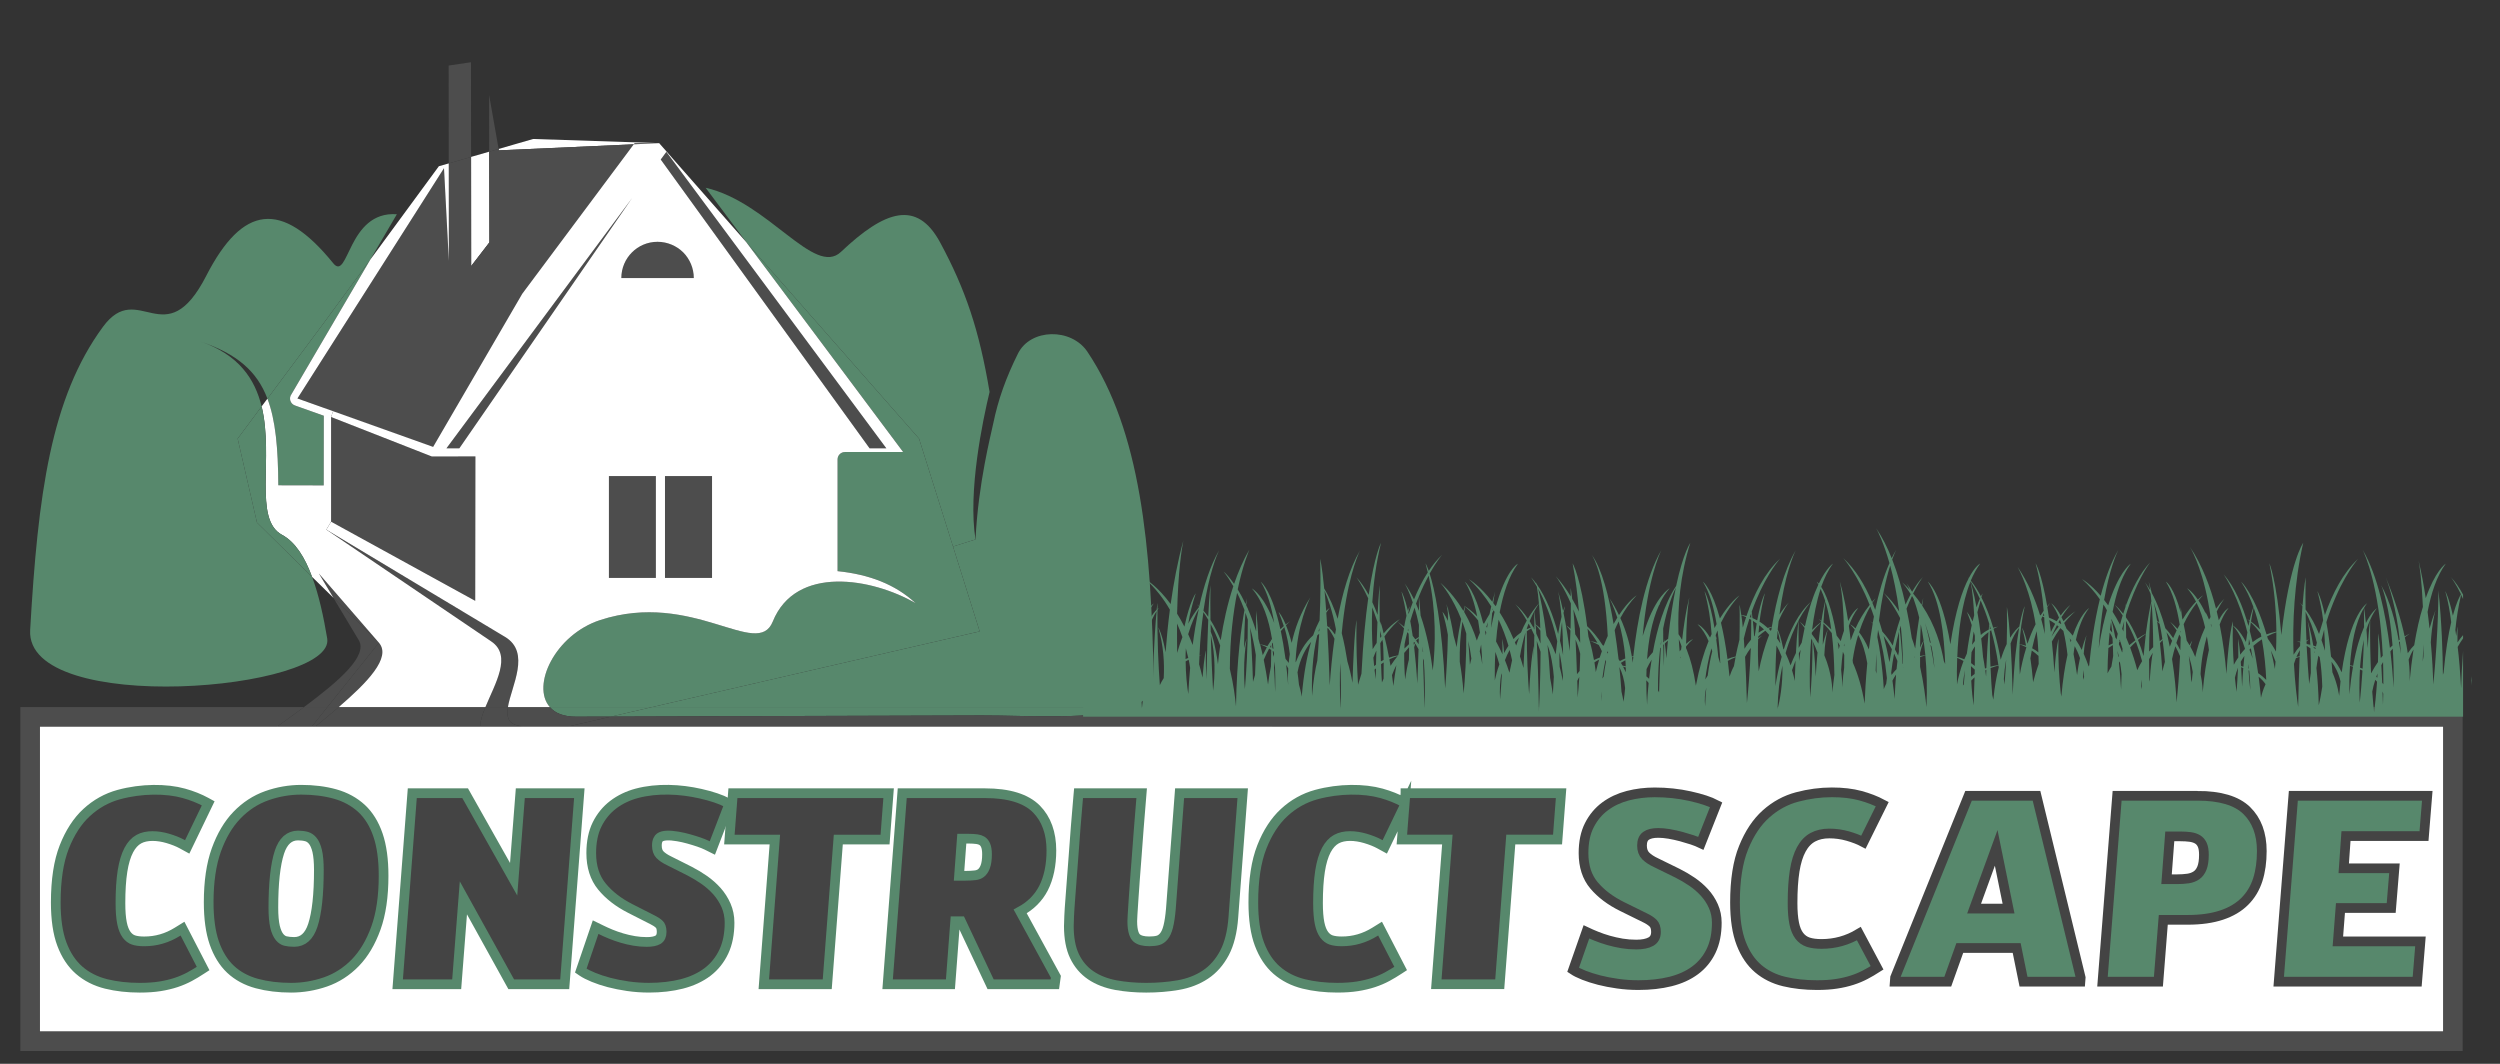 <?xml version="1.0" encoding="utf-8"?>
<!-- Generator: Adobe Illustrator 16.0.0, SVG Export Plug-In . SVG Version: 6.00 Build 0)  -->
<!DOCTYPE svg PUBLIC "-//W3C//DTD SVG 1.1//EN" "http://www.w3.org/Graphics/SVG/1.1/DTD/svg11.dtd">
<svg version="1.1" id="Layer_1" xmlns="http://www.w3.org/2000/svg" xmlns:xlink="http://www.w3.org/1999/xlink" x="0px" y="0px"
	 width="257.705px" height="109.662px" viewBox="-79.933 25.057 257.705 109.662"
	 enable-background="new -79.933 25.057 257.705 109.662" xml:space="preserve">
<rect x="-79.933" y="25.057" width="257.705" height="109.662" fill="#333333" stroke="none"/>
<g>
	<g id="XMLID_1_">
		<g>
			<polygon fill="#FFFFFF" points="171.926,99.942 171.926,131.393 -75.834,131.393 -75.834,99.942 -51.334,99.942 -47.784,99.942 
				-47.405,99.942 -30.445,99.942 -21.344,99.942 51.205,99.942 			"/>
			<polygon fill="#4D4D4D" points="51.205,99.922 51.205,99.942 -21.344,99.942 -21.264,99.922 			"/>
			<path fill="#57886C" d="M38.986,95.192c0.02,1.33-0.89,2.2-2.34,2.75h-49.35l18.03-4.17l15.73-3.63l-2.75-8.75l2.32-0.73
				c0.28-5.83,1.61-10.88,1.83-11.97c0.51-2.47,1.3-4.68,2.55-7.2c1.29-2.58,5.48-2.66,7.15-0.18
				C37.626,69.473,38.765,81.323,38.986,95.192z"/>
			<path fill="#57886C" d="M22.075,65.462c-0.7,2.9-2.25,10.26-1.45,15.2l-2.32,0.73l-3.5-11.12l-17.78-20.21l-0.01-0.02l-4.21-5.63
				c6.5,1.48,11.2,9.22,13.95,6.61c4.51-4.27,7.83-5.42,10.23-0.96C19.595,54.902,21.006,59.073,22.075,65.462z"/>
			<path fill="#57886C" d="M21.285,98.803l-38.22,0.12l4.23-0.98h49.35C33.006,99.333,25.946,98.792,21.285,98.803z"/>
			<path fill="#57886C" d="M14.805,70.272l3.5,11.12l2.75,8.75l-15.73,3.63l-18.03,4.17h-10.55c-1.94-2.21,0.54-7.45,5.19-8.97
				c9.56-3.11,16.2,4.1,17.79,0.16c2.37-5.87,10.24-4.49,14.72-1.9c-2.08-1.94-4.8-2.97-8.04-3.3v-11.52c0-0.42,0.34-0.76,0.76-0.76
				h6l-16.14-21.59L14.805,70.272z"/>
			<rect x="-11.385" y="74.133" fill="#4D4D4D" width="4.85" height="10.5"/>
			<path fill="#4D4D4D" d="M-8.414,53.723h-7.47c0-2.07,1.67-3.74,3.73-3.74c1.03,0,1.97,0.42,2.65,1.09
				C-8.834,51.752-8.414,52.692-8.414,53.723z"/>
			<polygon fill="#4D4D4D" points="-11.824,41.502 -11.244,40.712 11.435,71.272 9.705,71.272 			"/>
			<polygon fill="#4D4D4D" points="-11.985,39.813 -14.604,39.933 -14.514,39.813 			"/>
			<rect x="-17.164" y="74.133" fill="#4D4D4D" width="4.84" height="10.5"/>
			<path fill="#57886C" d="M-12.704,97.942l-4.23,0.98l-3.64,0.01c-1.27,0-2.15-0.37-2.68-0.99H-12.704z"/>
			<polygon fill="#4D4D4D" points="-14.775,45.473 -28.184,64.902 -32.584,71.272 -33.914,71.272 			"/>
			<polygon fill="#FFFFFF" points="-24.974,39.383 -11.985,39.813 -14.514,39.813 -14.604,39.933 -28.505,40.553 -28.534,40.413 			
				"/>
			<path fill="#4D4D4D" d="M-21.264,99.922h-4.52c-1.7,0-1.98-0.81-1.79-1.98h4.32c0.53,0.62,1.41,0.99,2.68,0.99l3.64-0.01
				L-21.264,99.922z"/>
			<path fill="#4D4D4D" d="M-25.784,99.922h4.52l-0.08,0.02h-9.1c0.02-0.59,0.25-1.27,0.55-2h2.32
				C-27.764,99.113-27.485,99.922-25.784,99.922z"/>
			<polygon fill="#4D4D4D" points="-29.514,34.863 -28.534,40.413 -29.505,40.692 			"/>
			<polygon fill="#FFFFFF" points="-29.505,40.692 -29.485,50.042 -31.365,52.482 -31.374,41.232 			"/>
			<path fill="#4D4D4D" d="M-29.894,97.942c-0.3,0.73-0.53,1.41-0.55,2h-16.96c0.78-0.65,1.6-1.32,2.39-2H-29.894z"/>
			<polygon fill="#4D4D4D" points="-30.925,72.103 -30.945,86.993 -45.804,78.833 -45.804,68.042 -35.414,72.113 			"/>
			<polygon fill="#4D4D4D" points="-33.664,51.962 -33.675,41.902 -31.374,41.232 -31.365,52.482 -29.485,50.042 -29.505,40.692 
				-28.534,40.413 -28.505,40.553 -14.604,39.933 -26.094,55.333 -35.284,71.123 -45.594,67.442 -49.275,66.133 -34.164,42.393 			
				"/>
			<polygon fill="#4D4D4D" points="-31.385,31.473 -31.374,41.232 -33.675,41.902 -33.684,31.813 			"/>
			<path fill="#4D4D4D" d="M-27.865,90.712c2.67,1.61,0.65,5.04,0.29,7.23h-2.32c0.99-2.41,2.77-5.3,0.61-6.76l-17.01-11.53
				L-27.865,90.712z"/>
			<path fill="#FFFFFF" d="M-11.385,74.133v10.5h4.85v-10.5H-11.385z M-12.324,84.633v-10.5h-4.84v10.5H-12.324z M-11.244,40.712
				l-0.58,0.79l21.53,29.77h1.73L-11.244,40.712z M-30.925,72.103l-4.49,0.01l-10.39-4.07l0.21-0.6l10.31,3.68l9.19-15.79
				l11.49-15.4l2.62-0.12l9,10.23l0.01,0.02l16.14,21.59h-6c-0.42,0-0.76,0.34-0.76,0.76v11.52c3.24,0.33,5.96,1.36,8.04,3.3
				c-4.48-2.59-12.35-3.97-14.72,1.9c-1.59,3.94-8.23-3.27-17.79-0.16c-4.65,1.52-7.13,6.76-5.19,8.97h-4.32
				c0.36-2.19,2.38-5.62-0.29-7.23l-18.43-11.06l0.49-0.82l14.86,8.16L-30.925,72.103z M-32.584,71.272l4.4-6.37l13.41-19.43
				l-19.14,25.8H-32.584z M-15.885,53.723h7.47c0-1.03-0.42-1.97-1.09-2.65c-0.68-0.67-1.62-1.09-2.65-1.09
				C-14.215,49.982-15.885,51.652-15.885,53.723z"/>
			<path fill="#4D4D4D" d="M-40.874,91.313c1.32,1.52-1.23,4.13-4.14,6.63h-1.17L-40.874,91.313z"/>
			<polygon fill="#4D4D4D" points="-47.065,84.172 -40.874,91.313 -45.554,86.703 -45.554,86.692 			"/>
			<path fill="#4D4D4D" d="M-48.594,97.942c3.65-2.71,6.61-5.29,5.64-6.9l-2.6-4.34l4.68,4.61l-5.31,6.63H-48.594z"/>
			<path fill="#4D4D4D" d="M-46.184,97.942h1.17c-0.79,0.68-1.61,1.35-2.39,2h-0.38L-46.184,97.942z"/>
			<path fill="#4D4D4D" d="M-46.184,97.942l-1.6,2h-3.55c0.92-0.67,1.85-1.34,2.74-2H-46.184z"/>
			<path fill="#57886C" d="M-49.885,65.683c-0.31,0.41-0.13,1,0.35,1.17l2.98,1.06l-0.01,7.18l-4.68-0.01
				c-0.02-3.82-0.28-6.71-1.12-8.93l5.79-7.78l4.81-6.55L-49.885,65.683z"/>
			<path fill="#57886C" d="M-46.574,58.373l-5.79,7.78c-1.09-2.85-3.14-4.61-6.9-5.89c3.94,1.35,5.61,3.87,6.3,6.69l-2.47,3.32
				l1.99,8.65l5.68,5.6c0.71,1.88,1.19,4.14,1.56,6.35c0.89,5.38-31.13,8.07-30.62-0.87c0.8-13.97,2.13-23.94,7.5-31.25
				c3.67-5,6.42,3,10.66-5.28c3.73-7.26,7.75-7.85,13.07-1.29c1.6,1.98,1.48-5.41,6.57-5.04l-2.74,4.68L-46.574,58.373z"/>
			<path fill="#FFFFFF" d="M-47.764,84.522c-0.74-2.01-1.73-3.6-3.09-4.33c-2.99-1.6-0.82-7.94-2.11-13.24l0.6-0.8
				c0.84,2.22,1.1,5.11,1.12,8.93l4.68,0.01l0.01-7.18l-2.98-1.06c-0.48-0.17-0.66-0.76-0.35-1.17l8.12-13.86l7.07-9.63l1.02-0.29
				l0.01,10.06l-0.5-9.57l-15.11,23.74l3.68,1.31l-0.21,0.6v10.79l-0.49,0.82l17.01,11.53c2.16,1.46,0.38,4.35-0.61,6.76h-15.12
				c2.91-2.5,5.46-5.11,4.14-6.63l-6.19-7.14l1.51,2.52L-47.764,84.522z"/>
			<path fill="#57886C" d="M-52.965,66.953c1.29,5.3-0.88,11.64,2.11,13.24c1.36,0.73,2.35,2.32,3.09,4.33l-5.68-5.6l-1.99-8.65
				L-52.965,66.953z"/>
			<path fill="#4D4D4D" d="M-75.834,131.393h247.76v-31.45H51.205v-0.02h-72.47l4.33-1l38.22-0.12c4.66-0.01,11.72,0.53,15.36-0.86
				h137.28v35.45h-251.76v-35.45h29.24c-0.89,0.66-1.82,1.33-2.74,2h-24.5V131.393z"/>
		</g>
		<g>
		</g>
	</g>
</g>
<path fill="#57886C" d="M173.749,86.313c-0.141,0.22-0.474,0.86-0.835,2.21c-0.413-1.93-0.785-2.53-0.785-2.53
	c0.303,1.09,0.494,2.17,0.613,3.2c-0.29,1.23-0.572,2.92-0.784,5.2c-0.029,0.07-0.048,0.15-0.07,0.22
	c-0.021-2.31-0.12-5.37-0.463-8.69c0,0,0.03,3.88-0.521,9.7c-0.041-1.22-0.122-2.72-0.265-4.36c0.131-1.93,0.383-2.96,0.494-3.33
	c-0.242,0.63-0.442,1.27-0.625,1.92c-0.06-0.56-0.121-1.14-0.2-1.72c0.361-1.92,0.947-3.7,1.872-4.97
	c-0.122,0.08-1.098,0.82-2.063,3.55c-0.2-1.29-0.432-2.59-0.735-3.86c0.101,0.54,0.322,2.01,0.443,4.76
	c-0.333,1.06-0.634,2.36-0.895,3.95c-0.213,0.21-0.434,0.48-0.665,0.83c-0.071-0.5-0.171-1.05-0.303-1.64
	c0.172-0.13,0.322-0.25,0.504-0.37c-0.069,0.03-0.262,0.12-0.523,0.28c-0.352-1.67-0.966-3.7-1.953-6.12
	c0.354,0.94,1.118,3.29,1.44,6.46c-0.03,0.02-0.062,0.04-0.102,0.07c-0.342-2-0.904-4.06-1.802-5.69
	c0.17,0.41,0.887,2.32,1.168,6.21c-0.09,0.08-0.182,0.16-0.271,0.25c-0.435-3.46-1.249-7.45-2.809-10.11
	c0.191,0.39,1.751,3.72,2.072,10.91c-0.069,0.08-0.131,0.17-0.2,0.25c-0.142-1.96-0.282-2.53-0.282-2.53
	c0.031,1.03,0.021,2.02-0.011,2.94c-0.24,0.34-0.472,0.72-0.693,1.14c-0.009-0.01-0.009-0.01-0.021-0.01
	c-0.069-1.57-0.12-3.46-0.092-5.47c0,0-0.119,0.65-0.251,2.9c-0.049-0.76-0.09-1.39-0.131-1.91c0.112-0.35,0.233-0.68,0.382-0.99
	c0.193-0.45,0.424-0.86,0.695-1.21c-0.109,0.07-0.592,0.45-1.136,1.53c-0.091-0.93-0.161-1.39-0.192-1.56
	c0.09-0.16,0.192-0.32,0.302-0.47c0,0-1.75,1.06-2.605,7.11c-0.262-0.56-0.624-1.13-1.098-1.62c-0.141-1.46-0.311-2.62-0.482-3.55
	c1.218-3.92,2.868-6.05,3.261-6.52c-1.528,1.42-2.627,3.55-3.411,5.79c-0.403-1.88-0.774-2.47-0.774-2.47
	c0.282,1.02,0.473,2.03,0.594,3.01c-0.151,0.47-0.292,0.94-0.423,1.41c-0.362-0.91-0.825-1.77-1.389-2.53
	c-0.021-1.06-0.012-2.17,0.01-3.3c0,0-0.151,0.68-0.321,2.9c-0.092-0.11-0.192-0.21-0.293-0.32c0.041,0.05,0.142,0.18,0.282,0.4
	c-0.071,0.93-0.15,2.13-0.223,3.65c-0.118-0.03-0.25-0.06-0.382-0.07c0.061,0.01,0.191,0.06,0.372,0.14
	c0,0.12-0.009,0.24-0.009,0.37c-0.212,0.23-0.442,0.52-0.674,0.89c-0.112-3.2,0.039-7.31,0.995-11.53c0,0-1.408,1.97-2.253,9.5
	c-0.504-5.82-1.238-7.39-1.238-7.39c0.513,2.47,0.703,4.88,0.726,7.04c-0.363,0.07-0.696,0.17-1.018,0.29
	c-1.246-4.19-2.616-5.43-2.616-5.43c0.523,0.79,0.936,1.68,1.267,2.61c-0.069,0.19-0.22,0.61-0.392,1.39
	c-0.121-0.08-0.21-0.13-0.241-0.15c0.081,0.07,0.162,0.14,0.232,0.21c-0.041,0.15-0.07,0.32-0.112,0.5
	c-0.582-2.05-1.398-4.01-2.555-5.31c0.292,0.43,1.549,2.37,2.444,5.97c-0.051,0.3-0.101,0.62-0.15,0.99
	c-0.645-1.26-1.247-1.64-1.347-1.69c0-0.15,0-0.29,0.009-0.44c0,0-0.395,1.1-0.673,5.42c-0.112-1.5-0.334-3.27-0.696-5.09
	c0.241-0.64,0.544-1.23,0.916-1.7c0,0-0.454,0.2-0.997,1.25c-0.009,0.01-0.009,0.01-0.009,0.02c-0.071-0.31-0.142-0.6-0.212-0.91
	c0.343-0.69,0.644-1.13,0.774-1.31c-0.322,0.33-0.593,0.67-0.845,1.02c-0.584-2.27-1.438-4.51-2.688-6.36
	c0.292,0.5,1.52,2.79,2.124,7.22c-0.049,0.09-0.11,0.18-0.161,0.27c-0.2-0.53-0.362-0.76-0.392-0.81
	c0.02,0.08,0.039,0.14,0.069,0.22c-0.261-0.57-0.521-1.03-0.765-1.39c0.152-0.18,0.301-0.36,0.474-0.53c0,0-0.212,0.13-0.534,0.45
	c-0.623-0.92-1.107-1.17-1.107-1.17c0.352,0.4,0.655,0.86,0.917,1.37c-0.383,0.4-0.875,0.99-1.39,1.85
	c-0.009-0.06-0.029-0.11-0.04-0.17c-0.091-0.83-0.151-1.11-0.151-1.11v0.54c-0.694-2.56-1.429-3.11-1.52-3.16
	c0.706,1.12,1.147,2.71,1.419,4.42c-0.081,0.14-0.15,0.29-0.231,0.44c-0.232-0.26-0.482-0.5-0.765-0.74
	c0.109,0.12,0.361,0.43,0.683,0.9c-0.12,0.25-0.24,0.51-0.362,0.79c-0.242-0.36-0.503-0.7-0.804-1.01
	c-0.353-1.29-0.807-2.55-1.4-3.64c-0.191-0.78-0.323-1.18-0.323-1.18c0.061,0.27,0.112,0.57,0.162,0.89
	c-0.171-0.28-0.342-0.55-0.533-0.8c0.049,0.08,0.281,0.46,0.574,1.18c0.029,0.24,0.059,0.5,0.079,0.76
	c-0.12,0.55-0.352,1.66-0.573,3.36c-0.131,0.06-0.443,0.22-0.865,0.51c-0.332-0.79-0.714-1.54-1.188-2.21v-0.24
	c1.047-3.42,2.324-5.18,2.495-5.42c-1.046,1.13-1.861,2.7-2.485,4.43c0.009-0.08,0.009-0.16,0.009-0.25c0,0-0.02,0.12-0.06,0.41
	c-0.079,0.23-0.161,0.46-0.231,0.7c-0.271-0.34-0.564-0.66-0.886-0.93c0.131,0.14,0.433,0.51,0.825,1.11
	c-0.1,0.32-0.191,0.63-0.271,0.95c-0.25-0.49-0.514-0.93-0.766-1.33c0.051-0.26,0.101-0.52,0.162-0.78
	c0.362-1.62,0.916-3.09,1.71-4.18c-0.141,0.1-1.288,0.97-2.325,4.3c-0.14-0.2-0.282-0.39-0.422-0.56
	c0.553-3.15,1.277-4.78,1.449-5.13c-0.766,1.32-1.349,2.96-1.801,4.7c-1.077-1.25-1.923-1.72-1.923-1.72
	c0.705,0.64,1.319,1.34,1.833,2.08c-0.564,2.3-0.896,4.74-1.098,6.82c-0.019,0.04-0.029,0.07-0.049,0.11
	c-0.143-0.41-0.313-0.86-0.514-1.31c0.061-0.74,0.15-1.41,0.292-1.92c-0.051,0.12-0.252,0.62-0.494,1.52
	c-0.171-0.35-0.383-0.7-0.604-1.03c0.273-1.27,0.704-2.44,1.359-3.28c-0.101,0.06-0.916,0.65-1.681,2.84
	c-0.201-0.25-0.413-0.48-0.643-0.71c-0.082-0.21-0.161-0.41-0.243-0.6c0.604-0.73,1.068-1.13,1.177-1.22
	c-0.453,0.3-0.875,0.66-1.247,1.04c-0.07-0.15-0.141-0.29-0.211-0.42c0.433-0.68,0.785-1.1,0.926-1.27
	c-0.372,0.32-0.705,0.69-1.006,1.1c-0.543-0.99-0.966-1.25-0.966-1.25c0.311,0.42,0.583,0.92,0.794,1.47
	c-0.081,0.12-0.162,0.25-0.241,0.38c-0.252-0.15-0.513-0.28-0.795-0.38c-0.051-0.39-0.111-0.75-0.171-1.09
	c0.141-0.22,0.25-0.36,0.302-0.44c-0.101,0.12-0.211,0.24-0.313,0.36c-0.573-3.42-1.197-4.43-1.197-4.43
	c0.453,1.68,0.715,3.33,0.834,4.9c-0.1,0.14-0.2,0.29-0.301,0.45c-0.031-0.01-0.061-0.01-0.081-0.02
	c-0.513-1.69-1.247-3.41-2.304-4.95c0.251,0.46,1.318,2.52,1.852,5.91c-0.332,0.64-0.604,1.32-0.835,2
	c-0.261-1.11-0.493-1.56-0.553-1.65c0.171,0.62,0.301,1.25,0.403,1.86c-0.212-0.07-0.433-0.12-0.665-0.16
	c0.061-1.24,0.231-2.57,0.533-3.92c-0.061,0.12-0.301,0.68-0.563,2.11c-0.202,0.16-0.554,0.5-0.945,1.15
	c-0.172-2.45-0.333-3.16-0.333-3.16c0.03,1.33,0.021,2.61-0.019,3.81c-0.212,0.43-0.424,0.97-0.616,1.61
	c-0.191-1.03-0.431-2.12-0.744-3.19c0.231-0.13,0.402-0.19,0.473-0.22c-0.182,0.03-0.342,0.07-0.503,0.12
	c-0.322-1.11-0.725-2.18-1.218-3.14c0.041-0.13,0.081-0.27,0.121-0.4c-0.029,0.04-0.09,0.13-0.17,0.3
	c-0.313-0.6-0.654-1.14-1.046-1.62c0.271-0.65,0.594-1.25,0.966-1.76c0,0-0.523,0.25-1.177,1.51c-0.041-0.04-0.081-0.08-0.111-0.12
	c0.02,0.04,0.05,0.08,0.101,0.14c-0.624,1.18-1.349,3.24-1.881,6.79c-0.907-5.44-2.324-6.46-2.324-6.46c1.278,2,1.69,5.52,1.791,8.5
	c-0.04-0.1-0.091-0.21-0.141-0.31c-0.271-1.56-0.875-3.69-2.234-5.72c0.031-0.29,0.07-0.55,0.112-0.79
	c-0.031,0.09-0.091,0.33-0.173,0.7c-0.261-0.39-0.552-0.77-0.874-1.15c0.513-1.02,0.925-1.59,1.016-1.71
	c-0.423,0.44-0.785,0.96-1.117,1.53c-0.181-0.31-0.363-0.6-0.574-0.88c0.07,0.13,0.202,0.36,0.352,0.7
	c-0.241-0.27-0.514-0.54-0.806-0.8c0.082,0.09,0.434,0.51,0.886,1.22c-0.191,0.34-0.362,0.7-0.534,1.08
	c-0.353-1.59-0.805-3.19-1.378-4.65c0.191-0.53,0.343-0.85,0.403-0.98c-0.162,0.27-0.313,0.55-0.454,0.85
	c-0.453-1.13-0.975-2.18-1.6-3.09c0.201,0.37,0.785,1.53,1.369,3.59c-0.634,1.44-1.107,3.11-1.469,4.82
	c-0.091-0.24-0.191-0.49-0.292-0.73c0.162-0.25,0.271-0.41,0.323-0.47c-0.132,0.13-0.243,0.26-0.353,0.39
	c-0.746-1.77-1.71-3.37-2.969-4.52c0.161,0.18,1.51,1.75,2.718,4.82c-0.615,0.78-1.087,1.6-1.459,2.42
	c-0.293-0.29-0.503-0.4-0.554-0.42c0.18,0.17,0.332,0.36,0.482,0.56c-0.161,0.37-0.302,0.74-0.423,1.09
	c-0.06-0.53-0.121-1.03-0.191-1.49c0.252-0.7,0.564-1.33,0.966-1.84c0,0-0.472,0.21-1.036,1.34c-0.422-2.74-0.865-4.07-0.865-4.07
	c0.271,1.24,0.392,3.11,0.432,5.08c-0.11,0.31-0.22,0.66-0.331,1.06c-0.141-0.2-0.282-0.39-0.423-0.57
	c-0.513-2.94-1.157-4.36-1.59-5.02c0.323-0.91,0.715-1.73,1.218-2.4c0,0-0.675,0.42-1.469,2.07c-0.101-0.12-0.182-0.18-0.212-0.2
	c0.05,0.1,0.111,0.19,0.171,0.29c-0.463,0.98-0.957,2.36-1.389,4.32c-0.171-0.18-0.352-0.35-0.553-0.51
	c0.082,0.09,0.272,0.32,0.524,0.66c-0.101,0.47-0.203,0.99-0.303,1.53c-0.111,0.17-0.211,0.35-0.311,0.53
	c-0.02-0.91-0.02-1.86,0-2.85c0.603-1.14,1.146-1.76,1.267-1.9c-1.317,1.17-2.203,3.02-2.807,4.92c-0.01-0.03-0.03-0.06-0.051-0.09
	c-0.221-1.1-0.441-1.7-0.573-1.98c0.03-0.3,0.07-0.58,0.1-0.87c0.483-1.15,0.937-1.77,1.046-1.91c-0.361,0.38-0.673,0.8-0.964,1.25
	c0.542-4.08,1.448-6.16,1.67-6.62c-1.218,2.11-1.982,5.04-2.456,7.88c-0.151,0.03-0.282,0.07-0.422,0.12
	c-0.261-0.24-0.533-0.46-0.846-0.65c0.121-0.95,0.292-1.93,0.555-2.93c0,0-0.394,0.66-0.795,2.8c-0.152-0.09-0.312-0.17-0.484-0.24
	c-0.03-0.28-0.06-0.51-0.08-0.67c1.167-3.27,2.575-5.05,2.918-5.45c-1.571,1.45-2.677,3.62-3.461,5.91
	c-0.171-0.05-0.352-0.09-0.534-0.12c-0.111-0.79-0.182-1.06-0.182-1.06c0.011,0.35,0.021,0.69,0.021,1.03
	c0.009,0.9-0.01,1.77-0.03,2.6c-0.152,0.58-0.273,1.16-0.392,1.72c-0.303,0.06-0.585,0.15-0.835,0.26
	c-0.202-1.51-0.433-2.74-0.675-3.74c0.493-1.02,1.127-1.97,1.912-2.82c-0.109,0.07-1.016,0.73-2.022,2.38
	c-0.784-2.93-1.649-3.71-1.75-3.79c0.693,1.11,1.136,2.68,1.409,4.37c-0.07,0.13-0.143,0.27-0.212,0.41
	c-0.493-2.95-1.037-3.81-1.037-3.81c0.423,1.53,0.645,3.03,0.734,4.43c-0.05,0.12-0.11,0.24-0.16,0.36
	c-0.685-1.17-1.289-1.38-1.289-1.38c0.482,0.47,0.855,1.07,1.137,1.74c-0.504,1.23-0.956,2.74-1.309,4.6
	c-0.231-1.57-0.563-2.75-0.915-3.64c0,0,0,0,0-0.01c-0.041-0.08-0.071-0.15-0.1-0.23v-0.16c0.21-0.28,0.442-0.53,0.713-0.76
	c-0.07,0.02-0.342,0.15-0.704,0.49c0.02-1.85,0.122-3.63,0.332-4.79c0,0-0.414,1.43-0.745,4.38c-0.13-0.23-0.252-0.43-0.373-0.59
	c-0.1-2.8,0.161-6.06,1.218-9.42c0,0-0.734,1.03-1.459,4.44c-1.238,1.87-1.972,4.45-2.404,6.84c-0.201,0.22-0.403,0.46-0.594,0.72
	c0.131-1.88,0.473-3.9,1.218-5.54c0.05-0.07,0.091-0.15,0.15-0.22c0,0-0.031,0.02-0.08,0.06c0.281-0.6,0.623-1.15,1.036-1.61
	c0,0-1.388,0.72-2.547,4.22c-0.079,0.21-0.15,0.44-0.23,0.69c0.493-5.75,1.75-8.5,1.933-8.87c-1.671,2.88-2.497,7.32-2.899,10.96
	c-0.05,0.01-0.1,0.02-0.15,0.03c-0.191-1.18-0.544-2.55-1.188-3.97c0.453-0.84,1.006-1.63,1.679-2.34c0,0-0.834,0.54-1.82,2.04
	c-0.282-0.59-0.613-1.19-1.007-1.78c0.091,0.16,0.464,0.88,0.835,2.04c-0.12,0.2-0.25,0.42-0.382,0.66
	c-0.482-2.88-1.197-5.68-2.254-7.14c0.251,0.39,1.368,2.39,1.65,8.37c-0.141,0.31-0.282,0.65-0.413,1
	c-0.041-0.02-0.071-0.03-0.111-0.05c-0.564-0.9-1.137-1.53-1.6-1.96c-0.643-5.08-1.499-6.48-1.499-6.48
	c0.332,1.7,0.532,3.39,0.654,4.98c-0.212-0.44-0.443-0.88-0.694-1.31c-0.091-0.84-0.161-1.14-0.161-1.14
	c0.011,0.3,0.011,0.59,0.011,0.88c-0.443-0.72-0.946-1.43-1.55-2.09c0.222,0.3,0.875,1.23,1.561,2.81c0,0.9-0.01,1.78-0.03,2.62
	c-0.262-0.26-0.434-0.34-0.434-0.34c0.161,0.16,0.292,0.34,0.422,0.52c-0.019,0.74-0.049,1.44-0.08,2.11
	c-0.151-1.25-0.352-2.58-0.634-3.92c0.05-0.23,0.101-0.47,0.152-0.7c-0.031,0.06-0.102,0.22-0.193,0.5
	c-0.141-0.68-0.311-1.35-0.513-2.01c0.081,0.37,0.232,1.19,0.353,2.6c-0.111,0.43-0.231,1.01-0.353,1.77
	c-0.502-1.88-1.207-3.73-2.193-5.11c-0.03-0.09-0.05-0.17-0.071-0.22c0.01,0.06,0.021,0.11,0.03,0.17
	c-0.17-0.25-0.361-0.47-0.564-0.68c0.091,0.13,0.323,0.46,0.615,0.98c0.079,0.51,0.15,1.08,0.2,1.71
	c-0.422,0.48-0.804,1.01-1.137,1.58c-0.382-0.58-0.825-1.09-1.317-1.51c0,0,0.543,0.55,1.197,1.68c0,0.01,0,0.03-0.011,0.05
	c-0.21,0.38-0.402,0.78-0.573,1.19c-0.282,0.2-0.543,0.43-0.774,0.69c-0.453-1.08-0.946-1.99-1.43-2.75
	c0.362-1.94,0.946-3.74,1.882-5.02c-0.141,0.07-1.237,0.79-2.223,4.26c-0.031,0.04-0.061,0.07-0.091,0.11
	c-0.081-0.11-0.151-0.22-0.231-0.32c0.07-0.56,0.15-0.94,0.191-1.16c-0.1,0.34-0.191,0.69-0.282,1.04
	c-1.238-1.6-2.285-2.26-2.415-2.33c0.936,0.85,1.681,1.8,2.304,2.8c-0.061,0.27-0.122,0.53-0.181,0.8
	c-0.201,0.32-0.392,0.65-0.573,1c-0.041-0.04-0.071-0.09-0.102-0.13c-0.814-3.27-1.75-4.12-1.861-4.21
	c0.583,0.93,0.986,2.18,1.268,3.57c-0.564-0.57-1.016-0.89-1.238-1.02c0-0.02,0.009-0.04,0.009-0.06c0,0-0.009,0.01-0.02,0.05
	c-0.089-0.06-0.141-0.08-0.141-0.08c0.041,0.03,0.081,0.07,0.121,0.11c-0.03,0.08-0.081,0.22-0.151,0.44
	c-0.604-1.01-1.377-2.01-2.375-2.91c0.242,0.29,1.298,1.59,2.144,3.75c-0.141,0.66-0.312,1.59-0.473,2.89
	c-0.101-0.43-0.202-0.81-0.302-1.15c-0.191-1.15-0.383-1.99-0.533-2.54c-0.041-0.31-0.071-0.43-0.071-0.43
	c0,0.06,0.01,0.12,0.01,0.18c-0.071-0.26-0.131-0.42-0.152-0.49c0.05,0.26,0.111,0.57,0.152,0.91c0.009,0.28,0.009,0.55,0.009,0.82
	c-0.331-0.7-0.574-0.95-0.574-0.95c0.252,0.81,0.434,1.61,0.564,2.39c-0.041,2.16-0.162,4.07-0.282,5.52
	c-0.333-6.89-1.108-10.32-1.601-11.84c0.654-1.16,1.167-1.8,1.288-1.94c-0.503,0.48-0.965,1.04-1.378,1.66
	c-0.203-0.56-0.333-0.78-0.333-0.78c0.082,0.31,0.161,0.62,0.232,0.93c-0.544,0.85-1.017,1.8-1.418,2.79
	c-0.291-0.59-0.604-1.15-0.968-1.65c0.143,0.25,0.484,0.89,0.837,1.96c-0.151,0.39-0.293,0.79-0.425,1.19
	c-0.009-0.04-0.019-0.09-0.029-0.14c0.041-0.22,0.09-0.44,0.141-0.66c-0.031,0.05-0.1,0.2-0.182,0.48
	c-0.322-1.34-0.604-1.89-0.674-2c0.23,0.85,0.403,1.69,0.522,2.51c-0.07,0.3-0.161,0.68-0.24,1.14c-0.222-0.2-0.464-0.38-0.706-0.55
	c0.081-0.08,0.172-0.17,0.263-0.25c-0.051,0.03-0.152,0.09-0.323,0.21c-0.312,0.22-0.806,0.63-1.349,1.27
	c-0.17-0.77-0.322-1.2-0.352-1.29c0.03,0.13,0.061,0.29,0.091,0.45c-0.051-0.14-0.1-0.29-0.141-0.44c-0.021-1.18-0.021-2.42,0-3.7
	c0,0-0.102,0.71-0.222,3.07c-0.161-0.45-0.342-0.89-0.543-1.31c0.12-1.94,0.382-4.01,0.896-6.12c0,0-0.665,1.21-1.268,5.36
	c-0.384-0.69-0.794-1.31-1.278-1.82c0.131,0.18,0.634,0.9,1.228,2.18c-0.272,1.93-0.524,4.47-0.695,7.76
	c-0.12,0.36-0.24,0.75-0.352,1.15c-0.109-1.76-0.211-4.12-0.161-6.68c0,0-0.251,1.28-0.413,6.48c-0.15-0.84-0.331-1.57-0.522-2.2
	c-0.151-0.94-0.333-1.94-0.585-2.92c0.473-5.27,1.601-7.92,1.872-8.51c-1.096,1.89-1.821,4.46-2.293,7.03
	c-0.373-1.13-0.825-2.2-1.389-3.12c-0.222-2.33-0.413-3.06-0.413-3.06c0.021,0.84,0.03,1.67,0.03,2.48c0,0,0,0,0,0.01
	c0,1.34-0.039,2.64-0.091,3.85c-0.209,0.4-0.441,0.9-0.663,1.54c-0.835,0.73-1.409,1.78-1.791,2.79c0-0.04-0.009-0.07-0.021-0.11
	c0.172-3.82,1.369-6.27,1.52-6.59c-1.004,1.57-1.589,3.2-1.92,4.69c-0.203-0.76-0.403-1.36-0.594-1.82
	c0.221-0.22,0.391-0.37,0.463-0.42c-0.172,0.11-0.333,0.23-0.483,0.35c-0.362-0.87-0.664-1.23-0.735-1.3
	c0.202,0.49,0.382,0.98,0.534,1.46c-0.121,0.1-0.241,0.22-0.352,0.33c-0.835-3.83-1.892-4.79-2.023-4.9
	c0.685,1.09,1.118,2.61,1.389,4.25c-1.026-2.76-2.164-3.48-2.304-3.56c1.127,1.29,1.752,3.22,2.074,5.22
	c-0.021,0.04-0.052,0.08-0.082,0.12c-0.01-0.1-0.031-0.15-0.031-0.15c0.01,0.06,0.01,0.13,0.01,0.19
	c-0.13,0.18-0.251,0.37-0.372,0.57c-0.242-0.09-0.494-0.15-0.775-0.2c-0.05-0.19-0.102-0.38-0.151-0.56
	c-0.121-2.23-0.241-2.89-0.241-2.89c0.009,0.73,0.009,1.43,0.009,2.12c-0.271-0.88-0.563-1.64-0.855-2.31
	c-0.019-0.13-0.04-0.18-0.04-0.18c0,0.04,0,0.07,0.011,0.11c-0.05-0.11-0.102-0.22-0.15-0.33c0.03-0.24,0.06-0.47,0.089-0.68
	c-0.029,0.1-0.08,0.3-0.141,0.58c-0.282-0.59-0.553-1.09-0.815-1.51c0.523-2.51,1.137-3.94,1.208-4.1
	c-0.645,1.09-1.157,2.3-1.579,3.53c-0.555-0.8-0.977-1.18-1.077-1.26c0.372,0.47,0.694,0.98,0.995,1.5
	c-0.613,1.85-1.026,3.77-1.298,5.57c-0.291-0.74-0.644-1.45-1.056-2.09c-0.02-1.14-0.02-2.35,0-3.59c0,0-0.11,0.75-0.23,3.26
	c-0.151-0.22-0.323-0.43-0.494-0.63c0.553-3.82,1.409-5.79,1.611-6.22c-0.906,1.59-1.57,3.64-2.043,5.77
	c-0.081-0.07-0.161-0.15-0.241-0.21c0.03,0.03,0.11,0.12,0.23,0.26c0,0,0,0,0,0.01c-0.431,0.52-0.804,1.11-1.126,1.73
	c0.17-1.01,0.422-2.06,0.774-3.13c0,0-0.604,0.79-1.167,3.44c-0.252-0.49-0.503-0.94-0.755-1.34c0.102-4.43,0.484-6.72,0.645-7.53
	c-0.594,2.16-1.007,4.4-1.308,6.54c-1.319-1.79-2.466-2.49-2.587-2.56c1.038,0.95,1.863,2.02,2.506,3.14
	c-0.2,1.55-0.341,3.04-0.443,4.39c-0.361-1.98-0.754-2.56-0.754-2.56c0.554,1.88,0.645,3.71,0.563,5.22
	c-0.161,0.25-0.292,0.5-0.401,0.73c-0.143-1.97-0.283-4.72-0.243-7.76c0.04-0.07,0.081-0.13,0.131-0.19c0,0-0.05,0.03-0.131,0.1
	c0-0.2,0-0.41,0.009-0.62c0,0-0.04,0.19-0.1,0.7c-0.191,0.19-0.502,0.55-0.845,1.21c-0.031-0.31-0.061-0.56-0.09-0.76
	c0.191-0.41,0.4-0.77,0.633-1.1c-0.06,0.04-0.322,0.25-0.674,0.78c-0.041-0.29-0.071-0.4-0.071-0.4
	c0.011,0.16,0.011,0.32,0.011,0.49c-0.321,0.51-0.704,1.3-1.076,2.5c-0.655-0.98-1.198-1.23-1.198-1.23
	c0.453,0.45,0.816,1.01,1.086,1.63c-0.313,1.1-0.593,2.52-0.795,4.33c-0.02-0.04-0.03-0.08-0.05-0.12
	c-0.071-1.79-0.21-4.11-0.523-6.63c0.594-1.37,1.389-2.7,2.454-3.85c0.021-0.02,0.031-0.03,0.052-0.05
	c-0.152,0.1-1.329,0.96-2.597,3.19c-0.313-2.42-0.774-4.99-1.459-7.45c0.051,0.21,0.664,2.69,0.734,8.88
	c-0.18,0.41-0.371,0.85-0.543,1.33c-0.361-0.74-0.734-1.34-1.065-1.8c0.22-3.81,0.522-5.9,0.592-6.36
	c-0.413,1.9-0.713,3.93-0.946,5.9c-0.301-0.36-0.553-0.61-0.734-0.77c0-0.74,0-1.49,0.02-2.26c0,0-0.081,0.52-0.17,2.13
	c-0.071-0.05-0.112-0.08-0.112-0.08c0.041,0.04,0.071,0.08,0.112,0.12c-0.051,0.87-0.112,2.05-0.161,3.62
	c-0.042-0.01-0.082-0.02-0.122-0.02c0.031,0.01,0.07,0.02,0.122,0.04c-0.061,1.88-0.122,4.31-0.162,7.46v0.29h142.251v-6.76
	c-0.112,1.45-0.173,2.75-0.202,3.82c-0.092-1.66-0.21-3.07-0.353-4.25c0.182-0.32,0.361-0.62,0.555-0.88v-0.34
	c-0.212,0.24-0.402,0.5-0.575,0.76c-0.011-0.53,0-1.08,0.012-1.64c0,0-0.062,0.25-0.143,0.98c-0.03-0.22-0.059-0.43-0.089-0.63
	c0.109-1.17,0.301-2.39,0.593-3.63c0.071,0.14,0.131,0.29,0.202,0.44v-0.45c-0.373-0.69-0.786-1.31-1.277-1.82
	C172.804,84.663,173.225,85.242,173.749,86.313z M32.414,95.112c-0.061-1.06-0.109-2.29-0.15-3.66v-0.11
	c0.101,0.04,0.211,0.1,0.332,0.17c-0.112-0.03-0.221-0.05-0.332-0.06c0.05,0.02,0.181,0.06,0.372,0.13
	C32.525,92.873,32.455,94.072,32.414,95.112z M32.646,91.362c-0.121-0.04-0.251-0.09-0.382-0.12c-0.031-1.1-0.05-2.28-0.061-3.52
	c0.261,0.3,0.493,0.62,0.704,0.95C32.807,89.592,32.716,90.502,32.646,91.362z M34.115,91.342c-0.042,0.11-0.082,0.23-0.112,0.34
	c0.021-0.16,0.042-0.32,0.07-0.48C34.085,91.252,34.105,91.292,34.115,91.342z M33.219,94.682c-0.05,0.27-0.102,0.54-0.151,0.82
	c0.009-1.32,0.04-2.53,0.08-3.64c0.171,0.12,0.342,0.27,0.513,0.43C33.51,92.922,33.351,93.712,33.219,94.682z M33.501,91.813
	c-0.111-0.08-0.222-0.15-0.343-0.21c0.031-0.83,0.071-1.6,0.102-2.32c0.311,0.58,0.563,1.17,0.765,1.77
	c-0.082,0.23-0.172,0.52-0.273,0.89C33.673,91.893,33.591,91.853,33.501,91.813z M33.994,97.893c0-0.9,0.04-2.39,0.302-4.12
	C34.236,95.532,34.094,97.003,33.994,97.893z M34.748,96.822c-0.05-1.42-0.102-2.52-0.16-3.36c0.13,0.82,0.191,1.6,0.21,2.31
	C34.78,96.112,34.768,96.462,34.748,96.822z M34.899,91.913c-0.049-0.13-0.1-0.26-0.161-0.39c0.061-0.2,0.112-0.41,0.173-0.61
	C34.91,91.232,34.899,91.572,34.899,91.913z M37.778,98.083c-0.061-0.931-0.131-2.651,0.021-4.491
	c0.119,0.83,0.179,1.66,0.191,2.411C37.908,96.882,37.838,97.603,37.778,98.083z M38.199,92.712c-0.08-0.22-0.161-0.43-0.24-0.62
	c0.079-0.53,0.181-1.04,0.311-1.54C38.25,91.302,38.23,92.022,38.199,92.712z M38.281,89.482c-0.222,0.48-0.454,1.08-0.674,1.84
	c-0.021-0.04-0.041-0.08-0.06-0.11c0.161-0.94,0.402-1.84,0.734-2.63V89.482z M38.904,95.482c-0.03-0.18-0.071-0.35-0.1-0.52
	c-0.091-2.44-0.191-4.12-0.292-5.25c0.212-0.61,0.464-1.18,0.786-1.66C39.186,89.103,39.015,91.292,38.904,95.482z M41.41,92.362
	c-0.01-1.09-0.02-2.1-0.01-3.03c0.212,0.47,0.393,0.93,0.554,1.4C41.742,91.272,41.571,91.813,41.41,92.362z M42.306,91.882
	c0.09,0.33,0.17,0.67,0.25,1c-0.101,0.03-0.191,0.07-0.282,0.11C42.275,92.632,42.285,92.262,42.306,91.882z M42.557,96.603
	c-0.141-0.91-0.262-2.06-0.271-3.37c0.1-0.06,0.2-0.12,0.312-0.17c0.061,0.28,0.11,0.56,0.15,0.84
	C42.658,94.922,42.597,95.843,42.557,96.603z M43.01,91.542c-0.151-0.39-0.303-0.76-0.463-1.11c0.363-1.22,0.785-2.09,1.098-2.62
	C43.372,89.063,43.171,90.333,43.01,91.542z M44.428,95.092c-0.05-0.91-0.081-1.93-0.05-3c0,0-0.182,0.6-0.353,2.81
	c-0.11-0.48-0.221-0.93-0.352-1.37c0.009-0.31,0.019-0.61,0.04-0.91c0.161-0.05,0.261-0.07,0.261-0.07
	c-0.091,0.01-0.181,0.03-0.261,0.04c0.07-1.69,0.221-3.16,0.402-4.43c0.15,0.22,0.322,0.48,0.503,0.79
	C44.549,90.402,44.489,92.393,44.428,95.092z M45.113,96.263c-0.081-1.45-0.182-3.43-0.231-5.72
	C45.385,92.712,45.313,94.752,45.113,96.263z M45.616,93.522c-0.243-1.83-0.543-2.85-0.745-3.35c0-0.26-0.011-0.52-0.011-0.79
	c0.322,0.6,0.665,1.34,0.986,2.22C45.747,92.262,45.677,92.913,45.616,93.522z M46.843,94.012c0.011-3.2,0.352-5.84,0.745-7.84
	c0.292,0.57,0.543,1.17,0.764,1.77c-0.312,1.66-0.794,4.93-0.875,9.939C47.397,96.992,47.215,95.563,46.843,94.012z M48.392,96.093
	c-0.029-0.36-0.061-0.75-0.07-1.161c-0.009-0.27-0.009-0.55-0.009-0.83c0-0.97,0.079-2.07,0.261-3.26c0,0-0.11,0.34-0.271,1.03
	c0.02-1.29,0.061-2.58,0.15-3.66c0.082,0.24,0.161,0.48,0.242,0.73C48.705,91.772,48.544,94.292,48.392,96.093z M49.439,94.643
	c-0.079,0.24-0.14,0.47-0.211,0.7c-0.08-2.62-0.202-4.41-0.302-5.6c0.261,0.96,0.453,1.92,0.594,2.83
	C49.499,93.313,49.469,94.002,49.439,94.643z M49.964,91.482c0.139,0.05,0.391,0.14,0.693,0.3c-0.151,0.27-0.292,0.54-0.423,0.81
	C50.144,92.212,50.053,91.842,49.964,91.482z M51.08,93.752c-0.111,0.53-0.212,1.14-0.302,1.87c-0.131-0.91-0.282-1.76-0.442-2.55
	c0.18-0.42,0.362-0.81,0.554-1.16c0.07,0.04,0.139,0.09,0.221,0.14C51.11,92.643,51.099,93.212,51.08,93.752z M50.98,91.762
	c0.04-0.08,0.079-0.15,0.12-0.22c0.011,0.09,0.011,0.18,0.011,0.27C51.059,91.792,51.019,91.782,50.98,91.762z M51.18,91.422
	c0.021-0.05,0.05-0.09,0.082-0.13c0.029,0.21,0.06,0.43,0.079,0.65c-0.03-0.02-0.07-0.04-0.11-0.06
	C51.211,91.692,51.19,91.542,51.18,91.422z M51.261,92.152c0.04,0.03,0.079,0.06,0.11,0.08c0.01,0.08,0.021,0.16,0.03,0.24
	c-0.03,0.09-0.061,0.18-0.091,0.29C51.302,92.532,51.28,92.333,51.261,92.152z M51.512,96.402c-0.03-1.01-0.07-1.85-0.12-2.54
	c0.019-0.2,0.04-0.41,0.07-0.62C51.543,94.402,51.543,95.492,51.512,96.402z M52.851,95.663c-0.061-0.731-0.121-1.421-0.203-2.061
	c0.082,0.11,0.151,0.24,0.212,0.36C52.821,94.652,52.83,95.232,52.851,95.663z M52.912,93.393c-0.112-0.15-0.223-0.29-0.333-0.43
	c-0.15-1.09-0.313-2.03-0.482-2.85c0.131-0.15,0.252-0.29,0.362-0.41c0.292,0.96,0.463,1.9,0.563,2.78
	C52.971,92.792,52.93,93.103,52.912,93.393z M54.25,96.872c0,0-0.061-0.51-0.282-1.229c-0.041-0.45-0.1-0.88-0.152-1.28
	c0.273-1.42,0.825-2.44,1.409-3.15C54.833,92.542,54.461,94.382,54.25,96.872z M55.859,93.152c-0.21,0.86-0.413,2.04-0.544,3.64
	c-0.049-1.689,0.012-4.149,0.544-6.25c0.071-0.05,0.132-0.1,0.191-0.15C56,91.373,55.93,92.302,55.859,93.152z M56.061,90.092
	c-0.031,0.02-0.061,0.04-0.091,0.06c0.04-0.12,0.07-0.24,0.111-0.35C56.071,89.893,56.071,89.992,56.061,90.092z M57.138,95.722
	c-0.071-2.339-0.151-4.279-0.251-5.889c0.03-0.01,0.05-0.02,0.07-0.03c0.261,0.33,0.482,0.7,0.673,1.1
	C57.378,92.682,57.229,94.362,57.138,95.722z M56.886,89.742v-0.04c0,0.01,0.009,0.02,0.019,0.03
	C56.896,89.732,56.886,89.742,56.886,89.742z M57.69,90.472c-0.23-0.33-0.443-0.57-0.624-0.73c0.081-0.04,0.141-0.06,0.181-0.08
	c-0.079,0-0.151,0.02-0.222,0.04c-0.06-0.05-0.109-0.09-0.15-0.12c-0.03-0.49-0.061-0.94-0.091-1.36
	c0.111-0.17,0.222-0.34,0.343-0.49c0,0-0.141,0.08-0.354,0.31c-0.061-0.8-0.109-1.49-0.17-2.09c0.343,0.78,0.816,2.08,1.177,3.98
	C57.751,90.112,57.721,90.292,57.69,90.472z M58.244,98.183c-0.07-1.75-0.081-3.34-0.029-4.78
	C58.304,94.802,58.334,96.393,58.244,98.183z M61.877,95.063c-0.041-0.31-0.082-0.63-0.122-0.97c0.052-0.05,0.101-0.09,0.152-0.14
	C61.897,94.313,61.886,94.672,61.877,95.063z M61.907,93.572c-0.061,0.05-0.131,0.1-0.191,0.15c-0.031-0.28-0.061-0.57-0.081-0.87
	c0.09-0.25,0.2-0.49,0.311-0.74C61.937,92.572,61.927,93.052,61.907,93.572z M61.977,91.333c-0.141,0.2-0.272,0.41-0.413,0.65
	c-0.079-1.32-0.111-2.77-0.04-4.31c0.17,0.46,0.352,0.96,0.534,1.51C62.028,89.802,61.998,90.512,61.977,91.333z M62.32,90.083
	c0.05,0.19,0.1,0.37,0.151,0.56c-0.041,0.06-0.091,0.12-0.132,0.18C62.329,90.572,62.329,90.333,62.32,90.083z M62.35,91.353
	c0.07-0.12,0.14-0.23,0.211-0.35c0.02,0.11,0.05,0.22,0.071,0.34c0.03,0.55,0.049,1.15,0.059,1.74c-0.09,0.05-0.191,0.1-0.281,0.15
	C62.389,92.643,62.369,92.012,62.35,91.353z M62.691,95.012c-0.059,0.13-0.12,0.26-0.171,0.4c-0.04-0.57-0.07-1.2-0.09-1.89
	c0.09-0.06,0.181-0.12,0.271-0.18C62.701,93.902,62.701,94.472,62.691,95.012z M65.227,89.862c0,0.07,0.011,0.15,0.02,0.23
	l-0.07-0.07C65.197,89.972,65.208,89.913,65.227,89.862z M64.855,91.452c0.08-0.43,0.181-0.84,0.283-1.23
	c0.039,0.05,0.079,0.11,0.13,0.16c0.019,0.37,0.04,0.73,0.04,1.08c-0.151,0.14-0.313,0.29-0.473,0.45
	C64.835,91.762,64.845,91.603,64.855,91.452z M63.697,95.772c-0.04-0.35-0.09-0.73-0.14-1.12c0.12-0.34,0.27-0.68,0.452-1.03
	C63.879,94.402,63.779,95.123,63.697,95.772z M63.406,93.692c-0.04-0.22-0.08-0.44-0.12-0.67c0.332-0.16,0.624-0.27,0.854-0.34
	C63.888,92.982,63.648,93.322,63.406,93.692z M64.714,90.322c-0.201,0.77-0.372,1.54-0.513,2.28c0,0-0.009,0-0.009,0.01
	c-0.333,0.05-0.644,0.13-0.937,0.24c-0.13-0.69-0.281-1.41-0.461-2.12c-0.011-0.02-0.011-0.04-0.021-0.06
	c0.382-0.54,0.816-1.07,1.338-1.55c0.121,0.11,0.373,0.34,0.686,0.7C64.764,89.972,64.735,90.143,64.714,90.322z M65.299,93.063
	c-0.142,0.54-0.273,1.21-0.384,2.04c-0.07-0.82-0.11-1.74-0.101-2.74c0.162-0.2,0.324-0.39,0.503-0.59
	C65.317,92.222,65.317,92.652,65.299,93.063z M65.781,91.302c0.031-0.02,0.05-0.04,0.08-0.07c0.021,0.04,0.042,0.07,0.061,0.1
	c-0.029,0.06-0.07,0.13-0.109,0.21C65.802,91.462,65.79,91.382,65.781,91.302z M66.163,95.522c-0.081-1.44-0.202-2.68-0.322-3.75
	c0.04-0.12,0.079-0.24,0.12-0.37c0.111,0.18,0.221,0.38,0.332,0.58C66.254,93.282,66.214,94.492,66.163,95.522z M66.304,91.472
	c-0.081-0.12-0.162-0.24-0.241-0.36c-0.011-0.01-0.011-0.03-0.021-0.04c0.091-0.07,0.182-0.15,0.273-0.23
	C66.315,91.063,66.304,91.272,66.304,91.472z M66.324,90.722c-0.11,0.07-0.232,0.15-0.362,0.24c-0.09-0.13-0.181-0.25-0.272-0.36
	c-0.08-0.57-0.17-1.07-0.251-1.52c0.141-0.49,0.292-0.95,0.443-1.39c0.161,0.52,0.312,1.11,0.452,1.79
	C66.333,89.902,66.324,90.313,66.324,90.722z M66.032,87.282c0.101-0.26,0.191-0.51,0.292-0.75c0.009,0.5,0.02,1.01,0.02,1.51
	C66.243,87.782,66.142,87.532,66.032,87.282z M66.697,91.692c0.019,0.19,0.05,0.39,0.07,0.6c-0.02-0.03-0.03-0.06-0.051-0.09
	C66.716,92.022,66.706,91.853,66.697,91.692z M66.898,98.112c-0.04-2.01-0.091-3.73-0.151-5.18c0.029,0.07,0.06,0.14,0.09,0.21
	C66.948,94.583,66.989,96.232,66.898,98.112z M67.762,94.163c-0.231-1.77-0.613-3.8-1.256-5.65c-0.091-1.23-0.162-1.86-0.172-1.98
	c0.333-0.84,0.685-1.55,0.997-2.13C68.126,88.083,68.055,91.542,67.762,94.163z M70.943,96.542c-0.102-1.26-0.241-2.34-0.402-3.27
	c-0.021-1.26,0.04-2.67,0.272-4.13c0.141,0.38,0.271,0.8,0.402,1.23C71.235,92.813,71.084,95.002,70.943,96.542z M71.587,93.583
	c-0.061-1.05-0.121-1.85-0.172-2.45c0.132,0.56,0.242,1.17,0.323,1.81C71.687,93.163,71.636,93.373,71.587,93.583z M70.993,88.132
	c0.03-0.17,0.07-0.35,0.11-0.53c0.502,0.44,0.936,0.92,1.329,1.41c0.07,0.41,0.131,0.84,0.191,1.26
	c-0.121,0.27-0.223,0.54-0.323,0.82C72,90.152,71.577,89.143,70.993,88.132z M72.603,92.192c0.049-0.25,0.09-0.48,0.14-0.7
	c0.061,0.69,0.101,1.38,0.121,2.05C72.804,93.132,72.724,92.682,72.603,92.192z M73.227,90.552c-0.032-0.16-0.061-0.31-0.091-0.47
	c0-0.01,0.01-0.02,0.01-0.04c0.049,0.08,0.091,0.15,0.13,0.22C73.256,90.362,73.247,90.452,73.227,90.552z M73.357,89.762
	c-0.029-0.04-0.05-0.07-0.08-0.1c0.061-0.16,0.121-0.32,0.182-0.47C73.418,89.382,73.387,89.572,73.357,89.762z M74.293,87.542
	c-0.009,0.02-0.009,0.03-0.02,0.05c0,0,0-0.01-0.011-0.01C74.274,87.572,74.284,87.552,74.293,87.542z M73.931,87.782
	c0.02,0.03,0.03,0.05,0.041,0.07c-0.021,0.03-0.041,0.06-0.061,0.09C73.921,87.882,73.931,87.833,73.931,87.782z M73.77,89.782
	c0.031-0.58,0.071-1.08,0.111-1.52c0.06-0.11,0.11-0.21,0.16-0.3c0.031,0.06,0.061,0.12,0.091,0.18
	C74.011,88.632,73.89,89.182,73.77,89.782z M74.153,95.192c-0.011-0.89,0-1.89,0.06-2.94c0.161,0.44,0.293,0.87,0.412,1.29
	C74.404,94.143,74.254,94.722,74.153,95.192z M74.697,97.163c-0.061-1.031,0-1.931,0.14-2.711c0.01,0.07,0.03,0.13,0.039,0.19
	C74.827,95.622,74.756,96.482,74.697,97.163z M74.947,92.502c-0.221-0.48-0.441-0.92-0.663-1.32c0.06-0.75,0.14-1.51,0.261-2.25
	c0.422,0.89,0.756,1.8,1.017,2.69c-0.161,0.24-0.313,0.49-0.443,0.75c-0.1-1.12-0.191-1.47-0.191-1.47
	C74.947,91.452,74.947,91.982,74.947,92.502z M75.662,94.402c-0.141-0.46-0.301-0.89-0.463-1.29c0.141-0.39,0.313-0.74,0.483-1.05
	c0.1,0.36,0.181,0.72,0.252,1.06C75.833,93.563,75.743,93.982,75.662,94.402z M76.356,91.603c-0.04-0.11-0.082-0.23-0.13-0.34
	c0.14-0.18,0.282-0.34,0.422-0.48C76.547,91.052,76.447,91.333,76.356,91.603z M77.111,93.913c-0.121-0.42-0.232-0.82-0.363-1.2
	c0.152-0.94,0.353-1.76,0.564-2.45C77.251,91.022,77.171,92.192,77.111,93.913z M78.71,87.272c0.07,0.79,0.112,1.65,0.131,2.54
	c-0.222-0.21-0.382-0.32-0.474-0.38c-0.07-0.86-0.12-1.25-0.139-1.37C78.439,87.672,78.61,87.422,78.71,87.272z M77.453,89.853
	c0.06-0.18,0.12-0.36,0.191-0.52c0.071,0.14,0.15,0.28,0.221,0.43c-0.141,0.04-0.281,0.09-0.413,0.15V89.853z M78.167,93.022
	c0-0.45,0-0.91,0.02-1.38c0,0-0.312,0.97-0.493,4.93c0-0.01,0-0.021-0.009-0.03c-0.121-1.59-0.243-3.87-0.232-6.419
	c0.171-0.12,0.323-0.21,0.454-0.28c0.109,0.21,0.21,0.44,0.322,0.69C78.218,91.402,78.198,92.242,78.167,93.022z M78.238,89.952
	c-0.04-0.07-0.08-0.14-0.121-0.21c0.041-0.02,0.081-0.04,0.121-0.05V89.952z M78.097,89.692c-0.112-0.21-0.232-0.41-0.353-0.61
	c0.162-0.4,0.332-0.74,0.473-1.01c0.011,0.54,0.02,1.07,0.02,1.59C78.187,89.672,78.137,89.682,78.097,89.692z M78.701,98.433
	c-0.051-3.37-0.142-5.71-0.221-7.3c0.13,0.35,0.261,0.72,0.392,1.11C78.862,94.962,78.75,97.492,78.701,98.433z M78.428,90.362
	c-0.02-0.34-0.04-0.63-0.061-0.89c0.173,0.18,0.333,0.38,0.484,0.59c0.011,0.44,0.011,0.89,0.02,1.33
	C78.732,91.042,78.589,90.702,78.428,90.362z M80.139,96.643c-0.07-0.511-0.161-1.09-0.282-1.7c-0.07-1.26-0.161-2.4-0.271-3.42
	c0.381,1.04,0.573,2.21,0.653,3.3C80.2,95.382,80.17,95.992,80.139,96.643z M80.43,92.502c-0.311-0.83-0.643-1.45-0.945-1.91
	c-0.302-2.4-0.654-4.01-0.866-4.86c0.585,1.08,1.38,2.87,1.972,5.42C80.532,91.563,80.482,92.012,80.43,92.502z M81.165,95.242
	c-0.1-0.54-0.21-1.03-0.331-1.47c-0.02-0.49-0.03-0.99-0.01-1.51c0.141,0.74,0.262,1.54,0.353,2.4
	C81.177,94.853,81.165,95.042,81.165,95.242z M80.873,91.092c0.041-0.62,0.112-1.26,0.212-1.92c0.061,0.92,0.1,2.04,0.11,3.4
	C81.105,92.083,80.995,91.592,80.873,91.092z M82.695,96.962c-0.01-0.6-0.03-1.18-0.04-1.72c0.059-0.14,0.13-0.28,0.211-0.4
	C82.815,95.663,82.756,96.372,82.695,96.962z M82.897,94.222c-0.091,0.11-0.182,0.22-0.273,0.33c-0.039-1.38-0.1-2.56-0.149-3.57
	c0.201,0.46,0.361,0.95,0.482,1.46C82.947,93.072,82.927,93.663,82.897,94.222z M82.443,90.442c-0.07-1.06-0.13-1.91-0.191-2.57
	c0.232,0.59,0.462,1.25,0.675,1.99c0.02,0.5,0.03,0.98,0.03,1.45C82.776,90.962,82.605,90.672,82.443,90.442z M84.567,94.333
	c-0.041-0.33-0.091-0.66-0.141-1c0.161-0.11,0.322-0.2,0.482-0.28C84.788,93.462,84.677,93.882,84.567,94.333z M84.376,93.092
	c-0.111-0.63-0.251-1.29-0.443-1.96c-0.04-0.16-0.081-0.31-0.13-0.47c-0.03-0.28-0.061-0.54-0.091-0.8
	c0.402,0.47,0.735,0.96,1.027,1.46c-0.252-0.08-0.513-0.15-0.806-0.19c0,0,0.402,0.11,0.936,0.41c0.122,0.21,0.222,0.42,0.322,0.64
	c-0.07,0.21-0.151,0.43-0.222,0.66C84.768,92.913,84.567,93.002,84.376,93.092z M85.14,97.382c-0.011-0.39,0.011-0.739,0.071-1.069
	C85.181,96.652,85.16,97.003,85.14,97.382z M85.372,94.802c-0.051,0.06-0.091,0.13-0.13,0.2c0.07-0.61,0.181-1.26,0.322-1.93
	c0.02,0.06,0.039,0.11,0.06,0.16C85.533,93.692,85.442,94.212,85.372,94.802z M85.794,92.432c-0.02-0.03-0.039-0.07-0.06-0.1
	c0.01-0.05,0.03-0.09,0.041-0.13l0.061,0.06C85.824,92.313,85.805,92.373,85.794,92.432z M87.646,93.742
	c-0.102-0.03-0.211-0.05-0.323-0.07c-0.049-0.1-0.11-0.19-0.17-0.29c0.161-0.1,0.312-0.19,0.462-0.27
	C87.635,93.322,87.646,93.522,87.646,93.742z M86.509,90.012c0.121-0.3,0.262-0.6,0.414-0.89c0.292,1,0.574,2.29,0.683,3.81
	c-0.2,0.08-0.392,0.17-0.563,0.27c-0.05-0.07-0.091-0.13-0.13-0.19C86.801,92.052,86.671,91.032,86.509,90.012z M87.425,97.393
	c-0.061-0.36-0.131-0.7-0.211-1.03c-0.051-0.74-0.121-1.61-0.221-2.55c0.291,0.59,0.513,1.31,0.594,2.17
	C87.555,96.433,87.496,96.902,87.425,97.393z M87.656,94.353c-0.082-0.19-0.182-0.39-0.282-0.58c0.091,0.02,0.181,0.05,0.282,0.09
	V94.353z M88.369,93.373c-0.02-0.18-0.039-0.37-0.07-0.56c0.05-0.02,0.091-0.04,0.141-0.05
	C88.411,92.962,88.391,93.172,88.369,93.373z M89.85,97.702c-0.04-0.65-0.081-1.52-0.081-2.52c0.09,0.09,0.171,0.18,0.242,0.28
	C89.92,96.353,89.869,97.122,89.85,97.702z M90.061,95.032c-0.092-0.09-0.181-0.17-0.283-0.26c0-0.24,0.011-0.49,0.02-0.75
	c0.151-0.32,0.323-0.64,0.524-0.97C90.211,93.742,90.121,94.413,90.061,95.032z M91.088,96.433c-0.041-0.07-0.071-0.141-0.112-0.211
	c-0.01-1.639,0.082-3.089,0.221-4.339c0.021-0.03,0.052-0.05,0.071-0.08C91.209,92.913,91.137,94.422,91.088,96.433z M91.288,91.472
	c-0.009,0.01-0.03,0.02-0.039,0.04c0.02-0.2,0.05-0.39,0.08-0.57C91.309,91.103,91.299,91.282,91.288,91.472z M91.579,93.752
	c-0.029-0.69-0.049-1.43-0.06-2.21l0.091-0.09C91.62,92.252,91.611,93.032,91.579,93.752z M91.831,92.902
	c-0.049-0.72-0.11-1.21-0.15-1.52c0.101-0.1,0.211-0.19,0.322-0.29C91.943,91.663,91.892,92.272,91.831,92.902z M92.022,90.902
	c-0.12,0.08-0.24,0.17-0.37,0.27c-0.032-0.19-0.052-0.27-0.052-0.27c0,0.1,0.01,0.2,0.01,0.31c-0.031,0.02-0.061,0.04-0.091,0.07
	c-0.01-0.47-0.01-0.95-0.01-1.44c0.423-2.16,0.977-3.53,1.308-4.22C92.536,86.982,92.254,88.722,92.022,90.902z M93.281,92.942
	c0-0.04-0.009-0.08-0.021-0.13c0.021-0.02,0.03-0.05,0.041-0.07C93.29,92.802,93.29,92.873,93.281,92.942z M93.362,92.002
	c-0.05,0.06-0.102,0.13-0.151,0.21c-0.041-0.41-0.071-0.83-0.091-1.26c0.1,0.23,0.201,0.47,0.283,0.72
	C93.391,91.782,93.381,91.893,93.362,92.002z M95.836,97.862c-0.079-0.74-0.019-1.38,0.121-1.93
	C95.908,96.522,95.857,97.163,95.836,97.862z M96.56,92.222c-0.16,0.64-0.331,1.47-0.461,2.48c-0.091,0.13-0.172,0.26-0.251,0.39
	c0.121-0.98,0.313-2.07,0.634-3.2c0.029,0.1,0.048,0.19,0.079,0.29V92.222z M97.376,93.413c-0.06-0.23-0.121-0.44-0.182-0.63
	c-0.07-0.65-0.13-1.24-0.211-1.78c0.041-0.17,0.081-0.33,0.111-0.47c-0.021,0.04-0.061,0.15-0.122,0.33
	c-0.019-0.11-0.03-0.22-0.05-0.33c0.061-0.16,0.131-0.33,0.191-0.49c0.15,1.12,0.241,2.27,0.282,3.35
	C97.385,93.402,97.376,93.402,97.376,93.413z M98.805,93.722c-0.201,0.38-0.342,0.74-0.453,1.08c-0.06-0.58-0.12-1.12-0.181-1.62
	c0.302-0.17,0.584-0.29,0.804-0.38C98.915,93.123,98.855,93.422,98.805,93.722z M99.57,88.472c0.121,0.04,0.291,0.11,0.493,0.2
	c-0.121,0.36-0.242,0.72-0.342,1.08C99.67,89.222,99.62,88.802,99.57,88.472z M100.143,97.522c-0.05-1.91-0.121-3.48-0.191-4.76
	c0.191-0.35,0.392-0.66,0.594-0.92C100.455,94.272,100.274,96.292,100.143,97.522z M100.567,90.992
	c-0.252,0.29-0.474,0.6-0.675,0.94c-0.02-0.38-0.05-0.73-0.07-1.06c0.171-0.72,0.362-1.4,0.574-2.03
	c0.06,0.03,0.121,0.07,0.191,0.11C100.586,89.652,100.586,90.333,100.567,90.992z M100.586,88.722c-0.04-0.02-0.091-0.04-0.141-0.05
	c0.05-0.14,0.09-0.27,0.141-0.39V88.722z M100.948,90.603c-0.02,0.02-0.041,0.03-0.061,0.05c-0.041-0.66-0.09-1.18-0.13-1.6
	c0.13,0.08,0.262,0.17,0.393,0.27C101.09,89.702,101.02,90.132,100.948,90.603z M101.411,89.512c0.161,0.13,0.332,0.27,0.493,0.43
	c-0.191,0.1-0.383,0.21-0.563,0.34C101.361,90.022,101.381,89.772,101.411,89.512z M101.361,94.262c-0.081-1-0.11-2.12-0.061-3.32
	c0.202-0.2,0.341-0.32,0.402-0.37c-0.139,0.08-0.271,0.18-0.392,0.27c0-0.07,0.01-0.13,0.01-0.19c0.251-0.24,0.503-0.43,0.725-0.58
	c0.131,0.14,0.261,0.28,0.392,0.43C101.934,91.752,101.593,93.063,101.361,94.262z M102.669,89.962
	c-0.02,0.05-0.041,0.09-0.061,0.13c-0.07-0.07-0.141-0.15-0.221-0.22c0.131-0.07,0.24-0.13,0.322-0.16
	C102.699,89.792,102.679,89.882,102.669,89.962z M103.313,90.072c0.121,0.45,0.211,0.88,0.282,1.32
	c-0.112-0.18-0.222-0.36-0.352-0.53C103.263,90.592,103.292,90.333,103.313,90.072z M103.192,91.592
	c0.201,0.35,0.382,0.74,0.534,1.16c-0.292,1.07-0.504,2.11-0.645,3.03C103.071,94.252,103.112,92.862,103.192,91.592z
	 M103.302,98.163c0.031-1.701,0.222-3.201,0.502-4.5C103.846,95.663,103.524,97.302,103.302,98.163z M105.073,95.252
	c-0.06-0.31-0.149-0.69-0.281-1.11c0.12-0.35,0.241-0.68,0.363-0.99C105.134,93.762,105.103,94.462,105.073,95.252z M104.642,93.643
	c-0.142-0.4-0.312-0.83-0.514-1.26c0.402-1.41,0.896-2.53,1.349-3.37c-0.03,0.19-0.161,1.06-0.282,3.36
	C104.984,92.792,104.802,93.222,104.642,93.643z M105.516,93.182c-0.009-0.25-0.009-0.51-0.02-0.78c0.06-0.13,0.121-0.25,0.191-0.37
	C105.628,92.402,105.577,92.782,105.516,93.182z M108.838,89.942c-0.303-0.32-0.584-0.56-0.806-0.73
	c0.05-0.81,0.111-1.54,0.202-2.15C108.506,87.942,108.697,88.932,108.838,89.942z M106.664,96.952c-0.061-1.51-0.091-3.76,0.11-6.07
	c0.04,0.07,0.081,0.14,0.109,0.22C106.935,93.422,106.794,95.522,106.664,96.952z M107.238,94.802
	c-0.102-2.11-0.232-3.16-0.302-3.61c0.17,0.34,0.333,0.72,0.483,1.13C107.348,93.072,107.287,93.902,107.238,94.802z
	 M107.509,91.402c-0.201-0.33-0.434-0.67-0.685-0.99c0-0.05,0.011-0.1,0.011-0.15c0.402-0.51,0.754-0.85,0.956-1.04
	C107.7,89.833,107.6,90.563,107.509,91.402z M107.81,89.123c-0.01,0.02-0.01,0.04-0.01,0.06c-0.341,0.24-0.643,0.51-0.935,0.8
	c0.17-1.47,0.453-2.93,0.875-4.22c0.182,0.38,0.333,0.79,0.473,1.23c-0.091,0.38-0.241,1.06-0.391,2.06
	c-0.143-0.1-0.243-0.16-0.282-0.18C107.63,88.952,107.721,89.042,107.81,89.123z M108.957,96.442c0-0.32-0.041-1.96-0.835-3.84
	c0.051-1.03,0.162-1.99,0.353-2.66c-0.05,0.12-0.271,0.64-0.514,1.58c0.01-0.76,0.03-1.5,0.071-2.19
	c0.312,0.31,0.604,0.64,0.855,0.98c0.181,1.47,0.252,2.98,0.272,4.32C109.079,95.192,109.018,95.792,108.957,96.442z
	 M109.612,91.982c-0.03-0.26-0.07-0.51-0.109-0.75c0.07,0.12,0.139,0.23,0.209,0.36C109.682,91.712,109.641,91.853,109.612,91.982z
	 M110.166,93.902c-0.182,1.21-0.162,2.021-0.162,2.021c-0.041-0.65-0.089-1.26-0.15-1.831c0.04-0.61,0.1-1.23,0.182-1.85
	c0.049,0.11,0.1,0.22,0.14,0.33C110.176,93.022,110.176,93.472,110.166,93.902z M110.135,91.612c0.009-0.07,0.031-0.15,0.04-0.22
	c0,0.1,0.009,0.19,0.009,0.29C110.166,91.663,110.155,91.632,110.135,91.612z M112.278,97.593c-0.282-1.69-0.713-3.081-1.208-4.21
	c-0.01-0.09-0.02-0.18-0.03-0.27c0.141-0.97,0.342-1.84,0.573-2.6c0.474,0.86,0.765,1.88,0.937,2.91
	C112.39,95.143,112.308,96.622,112.278,97.593z M113.155,89.052c-0.011,0.07-0.021,0.14-0.041,0.22c-0.09-0.07-0.191-0.14-0.281-0.2
	c0.04,0.03,0.14,0.11,0.281,0.25c-0.161,0.9-0.291,1.81-0.402,2.68c-0.342-0.81-0.694-1.37-1.007-1.77
	c0.374-1.17,0.816-2.07,1.158-2.66c0.132,0.33,0.251,0.68,0.372,1.04C113.215,88.762,113.185,88.902,113.155,89.052z M114.21,86.152
	c0.232-1.17,0.482-2.1,0.704-2.8c0.343,1.26,0.675,2.84,0.927,4.75C115.378,87.353,114.835,86.692,114.21,86.152
	c0.161,0.18,0.906,1.02,1.711,2.59c0,0.04,0.009,0.08,0.009,0.13c-0.301,0.89-0.552,1.81-0.754,2.73c-0.311-0.51-0.664-1-1.076-1.44
	c-0.102-0.38-0.223-0.76-0.343-1.14C113.888,87.942,114.04,86.982,114.21,86.152z M113.416,94.182c0.021-0.61,0.039-1.2,0.06-1.76
	c0.02,0.69,0.031,1.4,0.02,2.09C113.476,94.402,113.446,94.292,113.416,94.182z M114.502,95.532c-0.101,0.2-0.191,0.391-0.25,0.561
	c-0.141-2.411-0.423-4.19-0.665-5.36c0.02-0.25,0.041-0.51,0.07-0.75c0.392,1.44,0.725,3.09,0.916,4.97
	C114.553,95.152,114.523,95.342,114.502,95.532z M114.231,90.612c0.271,0.38,0.573,0.84,0.855,1.37
	c-0.091,0.46-0.182,0.9-0.251,1.33C114.674,92.452,114.471,91.542,114.231,90.612z M115.367,97.103c-0.05-0.53-0.12-1.17-0.222-1.88
	c0.102-0.22,0.232-0.43,0.372-0.63C115.469,95.262,115.408,96.083,115.367,97.103z M115.569,94.032
	c-0.191,0.19-0.364,0.39-0.513,0.6c-0.011-0.08-0.03-0.15-0.041-0.23c0.08-0.7,0.18-1.36,0.301-1.98
	c0.111,0.25,0.231,0.5,0.343,0.77C115.63,93.422,115.599,93.702,115.569,94.032z M115.81,92.232c-0.02,0.09-0.041,0.22-0.081,0.41
	c-0.1-0.22-0.212-0.44-0.333-0.65c0.133-0.65,0.273-1.26,0.424-1.82C115.83,90.882,115.83,91.572,115.81,92.232z M115.891,89.942
	c0.04-0.14,0.07-0.27,0.111-0.4c0.12,1.19,0.202,2.5,0.231,3.92c-0.01,0.01-0.021,0.02-0.041,0.03
	C116.082,91.532,115.961,90.462,115.891,89.942z M116.243,93.862c-0.01-0.01-0.01-0.02-0.02-0.04c0.01,0,0.01,0,0.02-0.01V93.862z
	 M118.064,89.413c0.111,0.52,0.211,1.09,0.293,1.7c-0.03,0.04-0.173,0.24-0.364,0.7C118.004,90.992,118.024,90.172,118.064,89.413z
	 M117.993,92.353c0.091-0.41,0.212-0.82,0.373-1.23c0.061,0.46,0.121,0.95,0.17,1.46c-0.191,0.03-0.372,0.06-0.543,0.1V92.353z
	 M117.411,92.862c-0.011,0-0.011,0-0.011,0c-0.011-0.06-0.011-0.12-0.02-0.19c0.009,0.05,0.02,0.1,0.031,0.14V92.862z
	 M117.49,91.902c-0.101-0.36-0.22-0.72-0.352-1.08c-0.15-0.98-0.322-1.99-0.543-3.02c0.191-0.49,0.382-0.93,0.564-1.31
	c0.05,0.08,0.1,0.16,0.151,0.25c0.191,0.53,0.402,1.18,0.592,1.98C117.772,89.542,117.621,90.592,117.49,91.902z M118.648,97.952
	c-0.091-0.92-0.272-2.45-0.655-4.16v-1c0.221-0.08,0.412-0.14,0.543-0.18C118.679,94.132,118.739,95.913,118.648,97.952z
	 M118.497,89.272c0.221,0.63,0.434,1.32,0.604,2.08c-0.031-0.03-0.061-0.05-0.101-0.08
	C118.859,90.603,118.688,89.932,118.497,89.272z M119.061,91.532c0.04,0.05,0.07,0.09,0.101,0.14c0.151,0.7,0.251,1.46,0.312,2.27
	C119.363,93.172,119.231,92.362,119.061,91.532z M125.178,89.532c0.029,0.11,0.07,0.22,0.102,0.34
	c-0.032,0.01-0.073,0.03-0.102,0.04V89.532z M121.818,92.873c0.201,0.08,0.422,0.19,0.653,0.32c-0.352,0.92-0.563,1.81-0.674,2.42
	C121.778,94.792,121.778,93.862,121.818,92.873z M122.502,95.603c-0.031,0.04-0.061,0.08-0.091,0.119
	c0.03-0.579,0.111-1.109,0.211-1.589C122.583,94.592,122.542,95.083,122.502,95.603z M123.509,97.772
	c-0.091-0.62-0.191-1.5-0.243-2.56c0.112-0.12,0.221-0.23,0.343-0.34C123.578,96.042,123.538,97.063,123.509,97.772z
	 M123.619,94.532c-0.132,0.09-0.251,0.18-0.372,0.28c-0.012-0.35-0.012-0.71-0.012-1.09c0.132,0.11,0.262,0.23,0.394,0.36
	C123.63,94.232,123.619,94.382,123.619,94.532z M123.63,93.702c-0.121-0.1-0.252-0.2-0.382-0.29c0-0.37,0.019-0.75,0.049-1.13
	c0.112-0.22,0.222-0.42,0.352-0.6C123.648,92.373,123.639,93.052,123.63,93.702z M123.347,91.522c0.049-0.45,0.1-0.91,0.17-1.37
	c0.041,0.15,0.082,0.29,0.121,0.44v0.54C123.538,91.262,123.438,91.393,123.347,91.522z M123.187,85.012
	c0.2,0.89,0.311,2.12,0.382,3.47c-0.051,0.2-0.112,0.41-0.161,0.64c-0.312-0.66-0.543-0.94-0.594-1
	c0.191,0.46,0.361,0.92,0.503,1.37c-0.171,0.8-0.343,1.76-0.503,2.94c-0.091,0.19-0.181,0.39-0.261,0.59
	c-0.232-0.1-0.473-0.19-0.725-0.25C121.928,90.192,122.28,87.262,123.187,85.012c0.009-0.01,0.009-0.02,0.009-0.03
	c0.242,0.37,0.583,0.97,0.956,1.79c-0.091,0.22-0.211,0.51-0.342,0.89C123.487,85.893,123.196,85.022,123.187,85.012z
	 M124.796,94.802c-0.02-0.22-0.05-0.43-0.081-0.64c0.031-0.02,0.07-0.04,0.109-0.06C124.816,94.333,124.806,94.563,124.796,94.802z
	 M124.825,93.913c-0.04,0.02-0.09,0.04-0.14,0.06c-0.061-0.43-0.13-0.82-0.201-1.19c-0.06-0.68-0.121-1.32-0.191-1.91
	c0.261-0.27,0.513-0.49,0.754-0.66C124.977,90.972,124.906,92.152,124.825,93.913z M125.068,89.962
	c-0.302,0.15-0.574,0.33-0.815,0.55c-0.11-0.9-0.231-1.68-0.353-2.35c0.102-0.41,0.212-0.81,0.333-1.22
	c0.292,0.66,0.604,1.47,0.895,2.43C125.118,89.522,125.089,89.712,125.068,89.962z M125.178,90.123c0.05-0.04,0.102-0.07,0.141-0.1
	c0.292,1.04,0.553,2.24,0.744,3.59c-0.291,0.04-0.563,0.1-0.814,0.17C125.198,92.672,125.168,91.432,125.178,90.123z
	 M125.541,97.192c0,0-0.03-0.189-0.11-0.5c-0.061-0.76-0.132-1.7-0.171-2.77c0.322-0.12,0.604-0.21,0.815-0.26
	c0.01,0.06,0.02,0.11,0.029,0.18C125.872,94.752,125.672,95.862,125.541,97.192z M126.697,95.622c-0.019-0.18-0.04-0.37-0.07-0.56
	c0.04-0.65,0.11-1.33,0.242-2C126.818,94.012,126.758,94.873,126.697,95.622z M127.543,96.673c-0.061-2.26-0.141-3.98-0.222-5.291
	c0.222-0.6,0.513-1.15,0.886-1.61C127.956,91.172,127.684,93.353,127.543,96.673z M128.942,91.813
	c-0.292,0.94-0.513,1.89-0.664,2.77c-0.061-0.93-0.081-1.98-0.02-3.1c0.13,0.04,0.372,0.13,0.684,0.29V91.813z M130.008,90.123
	c0.091,0.68,0.151,1.4,0.181,2.18c-0.191-0.16-0.413-0.3-0.644-0.42C129.686,91.222,129.847,90.632,130.008,90.123z M129.645,95.382
	c-0.08-0.97-0.182-1.78-0.282-2.46c0.042-0.28,0.091-0.55,0.143-0.81c0.221,0.15,0.461,0.34,0.694,0.56
	c0.009,0.27,0.019,0.54,0.019,0.82C129.988,94.143,129.797,94.782,129.645,95.382z M130.391,88.563
	c-0.012-0.02-0.021-0.04-0.021-0.06c0.009,0.01,0.03,0.01,0.04,0.02C130.401,88.532,130.391,88.542,130.391,88.563z M130.762,88.262
	c0.011,0.1,0.021,0.2,0.021,0.29c-0.041-0.01-0.091-0.03-0.141-0.04C130.683,88.432,130.722,88.342,130.762,88.262z M130.481,88.882
	c0.041-0.1,0.08-0.19,0.12-0.28c0.061,0.02,0.121,0.05,0.191,0.09c0.03,0.58,0.052,1.15,0.052,1.71
	C130.742,89.902,130.622,89.393,130.481,88.882z M132.412,88.942c0.041,0.13,0.091,0.26,0.13,0.4c-0.009,0.01-0.019,0.03-0.029,0.04
	c-0.09-0.06-0.171-0.11-0.262-0.17C132.312,89.123,132.364,89.032,132.412,88.942z M131.317,88.972
	c0.191,0.11,0.392,0.24,0.604,0.39c-0.161,0.28-0.303,0.56-0.443,0.84C131.427,89.772,131.377,89.362,131.317,88.972z
	 M132.101,89.502c0.059,0.05,0.12,0.1,0.181,0.15c-0.271,0.33-0.522,0.68-0.754,1.05C131.719,90.262,131.91,89.862,132.101,89.502z
	 M132.554,96.872c0,0-0.012-0.13-0.061-0.35c-0.151-1.44-0.302-3.44-0.232-5.62c0,0-0.232,0.73-0.423,3.46
	c-0.07-1.17-0.161-2.22-0.261-3.17c0.292-0.53,0.595-0.99,0.875-1.39c0.11,0.09,0.21,0.19,0.313,0.29
	c0.191,0.79,0.332,1.63,0.423,2.47C132.927,93.712,132.705,95.132,132.554,96.872z M133.52,91.252c-0.031-0.14-0.07-0.27-0.11-0.4
	c0.061,0.07,0.11,0.15,0.17,0.23C133.56,91.143,133.54,91.192,133.52,91.252z M134.175,94.643c-0.112-0.8-0.232-1.51-0.363-2.16
	c0.03-0.27,0.07-0.55,0.121-0.82c0.201,0.37,0.392,0.78,0.544,1.23C134.365,93.393,134.264,93.972,134.175,94.643z M134.798,95.132
	v-1.01c0.041,0.23,0.081,0.47,0.101,0.71C134.868,94.932,134.827,95.032,134.798,95.132z M138.571,90.972
	c0.021,0.07,0.041,0.13,0.061,0.19c-0.03,0.01-0.07,0.01-0.1,0.02C138.54,91.112,138.561,91.042,138.571,90.972z M137.676,89.152
	c0.051,0.34,0.081,0.71,0.121,1.11c-0.082-0.11-0.161-0.2-0.232-0.28C137.595,89.702,137.636,89.432,137.676,89.152z
	 M137.534,90.272c0.111,0.17,0.202,0.35,0.292,0.54c0.01,0.18,0.019,0.37,0.031,0.57c-0.152,0.06-0.293,0.13-0.434,0.2
	C137.454,91.152,137.484,90.712,137.534,90.272z M136.881,89.413c-0.021-0.01-0.03-0.01-0.03-0.01c0,0.01,0.009,0.02,0.021,0.03
	c-0.162,0.73-0.323,1.54-0.464,2.45c0.111-1.75,0.282-3.24,0.484-4.51c0.13,0.19,0.25,0.39,0.362,0.59
	C137.123,88.402,137.002,88.882,136.881,89.413z M137.715,93.762c-0.14,0.22-0.27,0.46-0.401,0.7c0.009-0.81,0.029-1.7,0.09-2.61
	c0.161-0.11,0.311-0.21,0.463-0.3c0.01,0.37,0.021,0.75,0.03,1.13C137.827,93.052,137.767,93.413,137.715,93.762z M138.109,90.742
	c-0.151-0.81-0.292-1.41-0.403-1.8c0.009-0.03,0.009-0.06,0.009-0.08c0.252,0.5,0.464,1.02,0.655,1.53
	c-0.052,0.19-0.091,0.38-0.131,0.58C138.199,90.893,138.149,90.813,138.109,90.742z M138.421,92.772
	c-0.021-0.2-0.05-0.39-0.081-0.58c0,0,0,0,0.009,0c0.041,0.16,0.091,0.33,0.121,0.51C138.461,92.722,138.44,92.742,138.421,92.772z
	 M138.713,96.152c-0.051-1.03-0.132-1.94-0.222-2.76c0.03-0.05,0.061-0.1,0.09-0.16c0.081,0.44,0.141,0.88,0.181,1.31
	C138.742,95.042,138.733,95.583,138.713,96.152z M138.844,92.272c-0.011,0.01-0.021,0.02-0.031,0.03
	c-0.111-0.32-0.221-0.6-0.332-0.85c0.01-0.07,0.029-0.15,0.04-0.22c0.05-0.02,0.081-0.03,0.121-0.04c0.08,0.25,0.15,0.49,0.221,0.74
	C138.853,92.042,138.853,92.152,138.844,92.272z M138.953,90.152c-0.04-0.09-0.079-0.19-0.131-0.27c0.07-0.28,0.143-0.54,0.212-0.8
	C139.005,89.393,138.983,89.742,138.953,90.152z M139.235,90.772c-0.009-0.55-0.02-1.13-0.02-1.72c0.312,0.54,0.645,1.21,0.966,2.01
	c-0.191,0.14-0.403,0.31-0.625,0.5C139.456,91.292,139.347,91.032,139.235,90.772z M140.824,96.103c-0.02-0.1-0.04-0.2-0.059-0.311
	c0.02-0.229,0.059-0.459,0.1-0.68C140.846,95.442,140.835,95.763,140.824,96.103z M140.382,94.143
	c-0.222-0.85-0.472-1.63-0.734-2.34c0.182-0.2,0.383-0.4,0.595-0.59c0.23,0.6,0.443,1.26,0.634,2
	C140.675,93.532,140.513,93.842,140.382,94.143z M141.027,92.682c-0.161-0.56-0.352-1.11-0.574-1.66
	c0.252-0.21,0.523-0.41,0.815-0.61C141.188,91.072,141.107,91.833,141.027,92.682z M141.66,95.313c-0.02-0.07-0.03-0.13-0.041-0.2
	c-0.009-0.66-0.02-1.37-0.02-2.1c0.121-0.24,0.252-0.46,0.383-0.67C141.902,92.722,141.771,93.583,141.66,95.313z M141.6,92.222
	c0.01-1.85,0.081-3.72,0.262-5.04c0.109,1.38,0.15,3,0.161,4.58C141.871,91.913,141.731,92.063,141.6,92.222z M142.083,87.123
	c0.191,0.57,0.392,1.27,0.573,2.1c-0.081-0.07-0.161-0.13-0.242-0.2C142.305,88.292,142.194,87.663,142.083,87.123z M142.426,89.083
	c0.08,0.08,0.159,0.17,0.261,0.28c0.1,0.48,0.2,1,0.282,1.57c-0.091,0.07-0.182,0.14-0.272,0.22
	C142.606,90.393,142.516,89.702,142.426,89.083z M142.969,94.272c-0.071-1.07-0.151-2.05-0.251-2.93c0.091-0.11,0.18-0.21,0.271-0.3
	c0.101,0.68,0.181,1.43,0.242,2.24C143.139,93.592,143.048,93.932,142.969,94.272z M143.482,90.572c-0.03-0.12-0.06-0.23-0.091-0.35
	c0.191,0.26,0.382,0.55,0.584,0.88c-0.081,0.2-0.162,0.4-0.241,0.62C143.652,91.342,143.573,90.962,143.482,90.572z M144.438,97.462
	c-0.061-1.08-0.182-2.7-0.473-4.47c0.091-0.44,0.212-0.88,0.342-1.32c0.161,0.31,0.331,0.65,0.483,1.02
	C144.698,94.702,144.548,96.372,144.438,97.462z M144.82,92.083c-0.13-0.26-0.271-0.51-0.413-0.75c0.091-0.29,0.191-0.58,0.302-0.87
	c0.05,0.09,0.1,0.17,0.15,0.26C144.85,91.192,144.829,91.643,144.82,92.083z M144.86,90.252c-0.009-0.02-0.031-0.04-0.05-0.06
	c0.02-0.03,0.032-0.06,0.041-0.09c0.009,0.03,0.009,0.07,0.009,0.1V90.252z M146.008,95.393c-0.02-0.1-0.05-0.19-0.071-0.28
	c-0.07-0.9-0.15-1.72-0.24-2.46c0.16,0.5,0.3,1.07,0.401,1.67C146.048,94.752,146.018,95.123,146.008,95.393z M145.847,91.702
	c0.059-0.2,0.12-0.39,0.189-0.59c-0.018,0.03-0.12,0.16-0.261,0.47c-0.091-0.17-0.201-0.33-0.302-0.5c-0.1-0.62-0.2-1.18-0.311-1.68
	c0.361-0.77,0.804-1.51,1.338-2.2c0.383,0.77,0.664,1.63,0.873,2.53c-0.49,1.06-0.813,2.12-1.015,3.05
	C146.219,92.422,146.048,92.063,145.847,91.702z M147.124,96.442c0-0.189-0.01-0.91-0.221-1.9c0.08-1.5,0.341-2.8,0.653-3.89
	c0.091,0.47,0.151,0.94,0.212,1.41C147.508,93.202,147.274,94.632,147.124,96.442z M147.96,89.462c0.011-0.03,0.02-0.05,0.03-0.08
	c0.03,0.12,0.039,0.24,0.061,0.37C148.02,89.652,147.99,89.552,147.96,89.462z M150.617,96.372c-0.062-0.439-0.121-0.93-0.173-1.459
	c0.081-0.37,0.191-0.71,0.322-1.03C150.726,94.813,150.676,95.652,150.617,96.372z M151.189,95.853
	c-0.029-0.78-0.07-1.45-0.101-2.02c0.071,0.03,0.142,0.06,0.221,0.09C151.26,94.512,151.219,95.152,151.189,95.853z M151.321,93.782
	l-0.242-0.06c-0.01-0.16-0.02-0.3-0.031-0.45c0.112-0.21,0.243-0.41,0.374-0.6C151.381,93.022,151.349,93.393,151.321,93.782z
	 M150.988,92.542c-0.11-1.25-0.201-1.64-0.201-1.64c0.01,0.66,0.01,1.3,0.01,1.92c-0.171,0.25-0.331,0.51-0.462,0.76
	c-0.091-1.22-0.142-2.59-0.1-4.03c0.582,0.63,0.984,1.47,1.256,2.39C151.309,92.143,151.138,92.342,150.988,92.542z M152.376,87.682
	c0.262,0.73,0.474,1.49,0.644,2.25c-0.371-0.38-0.683-0.64-0.915-0.81C152.176,88.643,152.266,88.163,152.376,87.682z
	 M152.086,89.202c0.382,0.37,0.724,0.76,1.025,1.16c0.021,0.1,0.039,0.21,0.061,0.32c-0.331,0.16-0.635,0.36-0.905,0.57
	c-0.091-0.4-0.19-0.8-0.293-1.19C152.004,89.772,152.046,89.492,152.086,89.202z M151.894,90.922c0.04,0.17,0.079,0.35,0.109,0.53
	c-0.049,0.05-0.1,0.09-0.15,0.13C151.863,91.362,151.873,91.143,151.894,90.922z M151.834,93.492c0.02,0.16,0.051,0.32,0.061,0.48
	c-0.01-0.01-0.031-0.01-0.052-0.02C151.843,93.802,151.834,93.643,151.834,93.492z M151.853,94.152
	c0.031,0.02,0.051,0.03,0.071,0.04c0.069,0.7,0.11,1.39,0.11,2.01C151.964,95.603,151.894,94.913,151.853,94.152z M151.943,92.022
	c0.051-0.05,0.103-0.1,0.151-0.14c0.061,0.34,0.121,0.7,0.182,1.07C152.176,92.612,152.055,92.302,151.943,92.022z M153.132,96.992
	c-0.06-0.62-0.131-1.36-0.241-2.18c0.26,0.22,0.513,0.48,0.715,0.77C153.323,96.183,153.191,96.712,153.132,96.992z M152.841,94.452
	c-0.122-0.88-0.281-1.84-0.494-2.82c0.291-0.26,0.595-0.48,0.877-0.67c0.27,1.49,0.4,2.93,0.451,4.18
	C153.443,94.902,153.161,94.663,152.841,94.452z M154.57,94.012c-0.131-0.68-0.271-1.31-0.413-1.9c0.182,0.38,0.333,0.76,0.474,1.14
	C154.61,93.512,154.592,93.772,154.57,94.012z M154.681,92.222c-0.271-0.5-0.563-0.94-0.835-1.31c-0.031-0.09-0.05-0.18-0.08-0.26
	c0.371-0.2,0.703-0.33,0.956-0.42C154.722,90.922,154.71,91.592,154.681,92.222z M156.965,97.923c-0.13-0.91-0.332-2.46-0.433-4.431
	c0.062-0.2,0.131-0.4,0.203-0.59c0.14-0.06,0.271-0.11,0.381-0.14C157.054,94.222,157.006,95.933,156.965,97.923z M157.116,92.702
	c-0.11,0.02-0.222,0.05-0.331,0.07c0.109-0.24,0.23-0.48,0.36-0.7C157.136,92.272,157.126,92.482,157.116,92.702z M158.101,95.563
	c-0.09-1.1-0.179-2.44-0.262-3.93c0.131,0.07,0.262,0.16,0.393,0.26c0.041,0.82,0.051,1.69,0.041,2.53
	C158.213,94.813,158.152,95.202,158.101,95.563z M158.083,91.532c0.04,0.02,0.09,0.04,0.14,0.06c0,0.01,0,0.01,0,0.02
	C158.173,91.583,158.123,91.563,158.083,91.532z M158.655,92.373c-0.011-0.05-0.02-0.1-0.029-0.16c0.019,0.02,0.039,0.03,0.05,0.05
	C158.665,92.302,158.665,92.342,158.655,92.373z M158.748,91.962c-0.063-0.05-0.122-0.09-0.183-0.14c0-0.02-0.011-0.05-0.011-0.08
	c0.071,0.03,0.141,0.07,0.212,0.11C158.757,91.893,158.757,91.922,158.748,91.962z M158.524,91.603
	c-0.251-1.5-0.523-2.34-0.583-2.52c0.142,0.63,0.231,1.49,0.281,2.44c-0.1-0.02-0.191-0.04-0.291-0.06
	c-0.03-0.01-0.062-0.03-0.092-0.04c-0.009-0.08-0.009-0.16-0.018-0.23c0.079-0.08,0.179-0.17,0.261-0.25
	c-0.031,0.02-0.131,0.06-0.261,0.15c-0.042-0.94-0.072-1.93-0.092-2.97c0.362,0.68,0.813,1.73,1.166,3.19
	c-0.029,0.12-0.06,0.25-0.09,0.38C158.717,91.663,158.626,91.632,158.524,91.603z M159.089,97.763c-0.03-1.48-0.131-2.76-0.241-3.85
	c0.06-0.44,0.12-0.86,0.2-1.27c0.052,0.05,0.091,0.11,0.141,0.17c0.142,0.89,0.232,1.9,0.262,3.03
	C159.34,96.612,159.208,97.263,159.089,97.763z M159.37,91.042c0.091-0.37,0.181-0.73,0.272-1.07c0.059,0.75,0.09,1.48,0.09,2.17
	C159.623,91.772,159.501,91.413,159.37,91.042z M161.191,96.792c0,0-0.142-1.16-0.695-2.43c-0.028-0.38-0.059-0.74-0.089-1.09
	c0.393,0.53,0.733,1.19,0.925,2.02C161.282,95.772,161.232,96.263,161.191,96.792z M162.249,96.643
	c-0.021-0.851-0.011-1.87,0.06-2.95c0.092,0.02,0.191,0.06,0.312,0.09C162.469,94.623,162.348,95.572,162.249,96.643z
	 M163.315,97.492c-0.041-0.88-0.061-2.11,0.019-3.43c0.092,0.04,0.172,0.08,0.262,0.12
	C163.506,95.552,163.406,96.683,163.315,97.492z M163.607,93.982c-0.082-0.03-0.173-0.06-0.264-0.1
	c0.072-0.94,0.182-1.93,0.395-2.87C163.707,92.083,163.667,93.072,163.607,93.982z M162.631,93.692
	c-0.101-0.02-0.212-0.04-0.322-0.06c0.141-2.08,0.522-4.35,1.43-5.89c0.019,0.67,0.019,1.33,0.019,1.96
	C163.364,90.603,162.952,91.882,162.631,93.692z M164.794,98.472c-0.04-0.409-0.122-1.139-0.191-2.119
	c0.069-0.381,0.17-0.79,0.313-1.22c0.061,0.06,0.121,0.13,0.181,0.2C164.995,96.813,164.864,97.933,164.794,98.472z M165.126,94.913
	c-0.041-0.03-0.071-0.06-0.111-0.09c0.04-0.11,0.081-0.23,0.131-0.34C165.136,94.623,165.126,94.772,165.126,94.913z
	 M165.709,97.732c-0.021-0.5-0.03-0.96-0.05-1.399c0.029,0.08,0.06,0.159,0.081,0.239C165.73,96.952,165.719,97.343,165.709,97.732z
	 M165.629,95.442c-0.031-0.69-0.061-1.29-0.09-1.82c0.05-0.1,0.11-0.21,0.18-0.32c0.021,0.73,0.031,1.49,0.031,2.29
	C165.709,95.542,165.67,95.492,165.629,95.442z M166.806,95.933c-0.071-1.06-0.172-2.35-0.332-3.73c0.08-0.1,0.16-0.2,0.241-0.29
	C166.796,93.072,166.826,94.413,166.806,95.933z M167.359,91.252c0.03-0.03,0.062-0.05,0.091-0.08c0.04,0.42,0.08,0.85,0.101,1.29
	C167.49,92.063,167.43,91.663,167.359,91.252z M168.457,95.282c0.019-0.51,0.01-1.25-0.101-2.23c0.131-0.36,0.301-0.72,0.502-1.04
	C168.706,92.992,168.567,94.072,168.457,95.282z M169.885,92.722c-0.03,0.19-0.061,0.37-0.081,0.55c0.021-0.59,0.039-1.2,0.09-1.81
	C169.894,91.862,169.894,92.282,169.885,92.722z M33.883,82.502c0.01-0.03,0.01-0.07,0.021-0.1
	C33.903,82.402,33.893,82.432,33.883,82.502z"/>
<g>
	<g>
		<path fill="#444444" stroke="#57886C" stroke-miterlimit="10" d="M-66.655,112.685c0.276-0.523,0.625-0.904,1.031-1.127
			c0.797-0.441,1.946-0.381,2.991-0.076c0.565,0.168,1.056,0.363,1.454,0.58l0.542,0.297l2.167-4.492l-0.205-0.113
			c-0.681-0.373-1.459-0.684-2.311-0.92c-1.79-0.5-4.332-0.514-6.699,0.131c-1.238,0.338-2.354,0.961-3.317,1.85
			c-0.948,0.871-1.724,2.068-2.307,3.553c-0.581,1.477-0.875,3.402-0.875,5.727c0,1.732,0.213,3.174,0.629,4.283
			c0.422,1.127,1.02,2.029,1.778,2.689c0.772,0.674,1.711,1.148,2.788,1.416c1.048,0.26,2.215,0.391,3.463,0.391
			c0.774,0,1.472-0.047,2.07-0.143c0.599-0.094,1.159-0.229,1.668-0.395c0.504-0.168,0.975-0.371,1.402-0.6
			c0.409-0.223,0.82-0.467,1.219-0.732l0.172-0.111l-2.125-4.111l-0.535,0.33c-1.07,0.662-2.189,0.984-3.417,0.984
			c-0.44,0-0.81-0.047-1.097-0.143c-0.269-0.09-0.505-0.268-0.702-0.527c-0.22-0.293-0.384-0.699-0.486-1.215
			c-0.107-0.527-0.16-1.223-0.16-2.059c0-1.291,0.07-2.4,0.211-3.297C-67.167,113.97-66.948,113.239-66.655,112.685z"/>
		<path fill="#444444" stroke="#57886C" stroke-miterlimit="10" d="M-42.66,108.397c-0.75-0.691-1.666-1.193-2.728-1.49
			c-1.043-0.293-2.219-0.441-3.499-0.441c-1.206,0-2.402,0.207-3.553,0.617c-1.149,0.408-2.183,1.082-3.074,2.01
			c-0.877,0.908-1.589,2.111-2.117,3.576c-0.525,1.455-0.791,3.27-0.791,5.395c0,1.67,0.193,3.08,0.577,4.191
			c0.389,1.121,0.953,2.035,1.672,2.713c0.739,0.693,1.659,1.191,2.737,1.479c1.052,0.283,2.232,0.426,3.508,0.426
			c1.204,0,2.398-0.201,3.55-0.6c1.149-0.398,2.186-1.064,3.076-1.98c0.877-0.902,1.591-2.1,2.118-3.564
			c0.527-1.453,0.792-3.27,0.792-5.393c0-1.672-0.193-3.086-0.578-4.207C-41.359,109.995-41.929,109.075-42.66,108.397z
			 M-51.754,118.626c0-2.541,0.213-4.469,0.627-5.73c0.374-1.137,1.019-1.713,1.914-1.713c0.324,0,0.622,0.037,0.884,0.109
			c0.229,0.064,0.435,0.201,0.615,0.412c0.204,0.238,0.365,0.602,0.478,1.072c0.114,0.49,0.173,1.152,0.173,1.967
			c0,2.52-0.21,4.438-0.625,5.699c-0.373,1.137-1.019,1.711-1.916,1.711c-0.35,0-0.656-0.033-0.914-0.096
			c-0.21-0.053-0.409-0.186-0.586-0.393c-0.203-0.24-0.363-0.602-0.477-1.074C-51.694,120.101-51.754,119.438-51.754,118.626z"/>
		<polygon fill="#444444" stroke="#57886C" stroke-miterlimit="10" points="-26.986,115.69 -31.984,106.823 -37.434,106.823 
			-38.94,126.517 -32.856,126.517 -32.166,117.61 -27.236,126.517 -21.719,126.517 -20.215,106.823 -26.298,106.823 		"/>
		<path fill="#444444" stroke="#57886C" stroke-miterlimit="10" d="M-6.021,116.929c-0.384-0.43-0.825-0.82-1.308-1.16
			c-0.48-0.334-0.983-0.639-1.502-0.906l-2.126-1.07c-0.408-0.195-0.729-0.41-0.949-0.637c-0.207-0.215-0.314-0.529-0.314-0.936
			c0-0.51,0.168-0.736,0.307-0.838c0.309-0.227,0.961-0.254,1.833-0.104c0.377,0.064,0.754,0.148,1.122,0.252
			c0.379,0.105,0.735,0.215,1.073,0.33c0.32,0.109,0.596,0.221,0.813,0.328l0.569,0.283l1.754-4.555l-0.197-0.105
			c-0.668-0.357-1.602-0.674-2.777-0.941c-2.095-0.477-4.476-0.59-6.552-0.039c-0.921,0.244-1.746,0.641-2.451,1.178
			c-0.693,0.529-1.252,1.213-1.656,2.031c-0.4,0.811-0.604,1.805-0.604,2.953c0,1.396,0.37,2.559,1.104,3.451
			c0.729,0.891,1.714,1.652,2.929,2.268l2.285,1.162c0.283,0.137,0.52,0.293,0.699,0.467c0.111,0.104,0.242,0.324,0.242,0.777
			c0,0.391-0.133,0.672-0.383,0.814c-0.262,0.15-0.637,0.223-1.151,0.223c-0.435,0-0.868-0.035-1.288-0.107
			c-0.441-0.074-0.871-0.174-1.275-0.295c-0.412-0.121-0.802-0.26-1.163-0.408c-0.369-0.154-0.69-0.299-0.964-0.434l-0.584-0.285
			l-1.529,4.482l0.145,0.1c0.283,0.193,0.674,0.393,1.158,0.592c0.475,0.195,1.014,0.375,1.605,0.531
			c0.588,0.154,1.239,0.283,1.932,0.385c0.706,0.104,1.443,0.156,2.192,0.156c1.229,0,2.369-0.131,3.391-0.393
			c1.031-0.266,1.926-0.682,2.652-1.238c0.716-0.549,1.279-1.254,1.672-2.096c0.39-0.83,0.588-1.832,0.588-2.977
			c0-0.633-0.122-1.23-0.357-1.773C-5.325,117.854-5.637,117.362-6.021,116.929z"/>
		<polygon fill="#444444" stroke="#57886C" stroke-miterlimit="10" points="-4.382,106.823 -4.747,111.601 -0.059,111.601 
			-1.198,126.517 5.341,126.517 6.481,111.601 11.3,111.601 11.667,106.823 		"/>
		<path fill="#444444" stroke="#57886C" stroke-miterlimit="10" d="M27.632,116.612c0.541-1.059,0.814-2.365,0.814-3.889
			c0-1.799-0.52-3.236-1.541-4.271c-1.072-1.082-2.852-1.629-5.293-1.629h-8.541l-1.506,19.693h6.475l0.49-6.494h0.588l3.063,6.494
			h6.621l0.105-0.773l-3.678-6.734C26.303,118.431,27.11,117.626,27.632,116.612z M19.212,111.509h0.709
			c0.309,0,0.6,0.02,0.859,0.053c0.205,0.029,0.375,0.086,0.521,0.176c0.15,0.096,0.275,0.246,0.361,0.447
			c0.098,0.225,0.148,0.533,0.148,0.926c0,0.551-0.063,0.99-0.186,1.305c-0.113,0.295-0.264,0.512-0.449,0.648
			c-0.16,0.119-0.352,0.189-0.582,0.217c-0.305,0.035-0.652,0.055-1.035,0.055h-0.631L19.212,111.509z"/>
		<path fill="#444444" stroke="#57886C" stroke-miterlimit="10" d="M40.762,118.759c-0.064,0.74-0.156,1.352-0.273,1.814
			c-0.111,0.445-0.266,0.787-0.461,1.016c-0.17,0.203-0.367,0.338-0.578,0.4c-0.24,0.07-0.545,0.104-0.906,0.104
			c-0.605,0-1.031-0.111-1.303-0.344c-0.207-0.178-0.457-0.621-0.457-1.729c0-0.061,0.012-0.289,0.031-0.689
			c0.021-0.406,0.057-0.92,0.1-1.539l0.146-2.092c0.053-0.77,0.113-1.549,0.18-2.342c0.131-1.859,0.293-3.943,0.488-6.256
			l0.023-0.281h-6.506l-0.023,0.254c-0.195,2.234-0.359,4.281-0.488,6.141c-0.066,0.791-0.125,1.582-0.18,2.373
			c-0.055,0.793-0.107,1.518-0.164,2.178c-0.053,0.666-0.092,1.242-0.113,1.727c-0.023,0.488-0.033,0.832-0.033,1.031
			c0,1.244,0.197,2.287,0.586,3.098c0.396,0.826,0.961,1.488,1.676,1.973c0.723,0.488,1.602,0.83,2.602,1.014
			c0.963,0.174,2.008,0.264,3.111,0.264c1.145,0,2.244-0.09,3.266-0.264c1.068-0.182,2.023-0.547,2.834-1.088
			c0.803-0.529,1.463-1.283,1.967-2.232c0.498-0.939,0.807-2.174,0.916-3.672l0.965-12.795h-6.506L40.762,118.759z"/>
		<path fill="#444444" stroke="#57886C" stroke-miterlimit="10" d="M64.946,106.823l-0.076,0.984l-0.1-0.055
			c-0.682-0.373-1.459-0.684-2.309-0.92c-1.793-0.5-4.336-0.514-6.701,0.131c-1.236,0.338-2.354,0.961-3.316,1.852
			c-0.947,0.871-1.723,2.066-2.305,3.551c-0.584,1.477-0.877,3.402-0.877,5.727c0,1.732,0.213,3.174,0.629,4.283
			c0.424,1.127,1.021,2.031,1.777,2.689c0.775,0.674,1.713,1.148,2.787,1.416c1.051,0.26,2.215,0.391,3.465,0.391
			c0.771,0,1.471-0.047,2.07-0.143c0.598-0.094,1.158-0.229,1.668-0.395c0.506-0.168,0.98-0.371,1.404-0.6
			c0.414-0.225,0.824-0.471,1.219-0.732l0.17-0.111l-2.125-4.111l-0.533,0.33c-1.072,0.662-2.191,0.984-3.418,0.984
			c-0.441,0-0.811-0.047-1.098-0.143c-0.266-0.09-0.504-0.268-0.701-0.527c-0.219-0.291-0.383-0.699-0.486-1.215
			c-0.104-0.527-0.16-1.223-0.16-2.059c0-1.293,0.072-2.404,0.211-3.297c0.137-0.887,0.355-1.617,0.648-2.17
			c0.279-0.523,0.627-0.904,1.033-1.127c0.799-0.441,1.947-0.381,2.988-0.076c0.568,0.168,1.057,0.363,1.455,0.58l0.545,0.297
			l2.031-4.215l-0.266,3.457h4.689l-1.139,14.916h6.539l1.139-14.916h4.82l0.365-4.777H64.946z"/>
	</g>
	<path fill="#57886C" stroke="#444444" stroke-miterlimit="10" d="M84.62,121.562c0.393,0.158,0.809,0.305,1.258,0.432
		c0.447,0.127,0.91,0.232,1.387,0.313c0.484,0.078,0.969,0.117,1.461,0.117c0.648,0,1.15-0.098,1.508-0.297
		c0.357-0.197,0.535-0.533,0.535-1.008c0-0.414-0.105-0.723-0.318-0.92c-0.211-0.197-0.484-0.375-0.82-0.533l-2.346-1.156
		c-1.205-0.594-2.172-1.32-2.9-2.182c-0.725-0.857-1.086-1.971-1.086-3.334c0-1.127,0.199-2.088,0.602-2.877
		c0.402-0.791,0.943-1.439,1.625-1.943c0.684-0.504,1.461-0.869,2.346-1.098c0.885-0.227,1.803-0.34,2.766-0.34
		c1.25,0,2.457,0.127,3.617,0.385c1.162,0.256,2.066,0.553,2.713,0.891l-1.574,3.973c-0.244-0.117-0.547-0.236-0.904-0.357
		c-0.357-0.117-0.736-0.23-1.139-0.34c-0.404-0.107-0.813-0.197-1.223-0.268c-0.416-0.068-0.789-0.104-1.127-0.104
		c-0.555,0-0.975,0.1-1.254,0.299c-0.279,0.195-0.42,0.533-0.42,1.008c0,0.453,0.131,0.811,0.387,1.066
		c0.256,0.258,0.619,0.494,1.088,0.711l2.178,1.068c0.514,0.256,1.012,0.549,1.492,0.875s0.91,0.697,1.291,1.113
		c0.381,0.414,0.688,0.885,0.922,1.408s0.352,1.092,0.352,1.705c0,1.127-0.197,2.096-0.586,2.906
		c-0.391,0.811-0.938,1.479-1.645,2.002c-0.701,0.523-1.551,0.908-2.547,1.158c-0.994,0.246-2.094,0.369-3.301,0.369
		c-0.734,0-1.451-0.049-2.145-0.148c-0.689-0.098-1.33-0.221-1.906-0.369c-0.584-0.15-1.107-0.318-1.578-0.504
		c-0.471-0.189-0.838-0.371-1.104-0.549l1.371-3.916C83.889,121.257,84.229,121.403,84.62,121.562z"/>
	<path fill="#57886C" stroke="#444444" stroke-miterlimit="10" d="M99.803,112.429c0.59-1.465,1.361-2.621,2.311-3.471
		c0.951-0.85,2.023-1.434,3.217-1.75c1.195-0.316,2.383-0.475,3.568-0.475c1.117,0,2.094,0.115,2.932,0.342
		c0.84,0.227,1.592,0.52,2.262,0.875l-1.941,3.916c-0.449-0.24-0.986-0.445-1.609-0.625c-0.627-0.178-1.264-0.266-1.91-0.266
		c-0.648,0-1.213,0.129-1.691,0.385c-0.48,0.258-0.879,0.674-1.189,1.246c-0.314,0.572-0.545,1.314-0.689,2.223
		c-0.145,0.912-0.217,2.018-0.217,3.322c0,0.852,0.059,1.549,0.17,2.092c0.109,0.543,0.289,0.973,0.535,1.291
		c0.244,0.314,0.553,0.531,0.92,0.652c0.369,0.117,0.822,0.176,1.357,0.176c1.387,0,2.67-0.355,3.854-1.066l1.877,3.527
		c-0.402,0.258-0.809,0.496-1.225,0.713c-0.412,0.217-0.863,0.406-1.355,0.563c-0.49,0.158-1.027,0.283-1.609,0.371
		c-0.578,0.09-1.25,0.135-2.008,0.135c-1.23,0-2.357-0.125-3.387-0.371c-1.029-0.248-1.916-0.688-2.662-1.32
		c-0.748-0.633-1.336-1.498-1.76-2.596c-0.426-1.098-0.639-2.506-0.639-4.225C98.913,115.78,99.208,113.89,99.803,112.429z"/>
	<path fill="#57886C" stroke="#444444" stroke-miterlimit="10" d="M122.99,107.089h7.004l4.555,18.744l-0.031,0.416h-5.863
		l-0.705-3.471h-5.863l-1.24,3.471h-5.461l0.031-0.416L122.99,107.089z M125.838,112.458l-2.277,6.258h3.551L125.838,112.458z"/>
	<path fill="#57886C" stroke="#444444" stroke-miterlimit="10" d="M146.582,107.089c2.35,0,4.039,0.506,5.078,1.514
		c1.035,1.008,1.557,2.402,1.557,4.182c0,1.105-0.137,2.096-0.418,2.967c-0.279,0.869-0.725,1.609-1.342,2.223
		c-0.611,0.613-1.406,1.084-2.379,1.408c-0.971,0.326-2.139,0.492-3.504,0.492h-2.512l-0.502,6.375h-5.764l1.508-19.16H146.582
		L146.582,107.089z M145.609,115.616c0.334-0.049,0.625-0.158,0.873-0.326c0.246-0.168,0.434-0.42,0.568-0.756
		c0.133-0.336,0.201-0.791,0.201-1.365c0-0.436-0.057-0.775-0.168-1.021c-0.113-0.248-0.271-0.436-0.484-0.564
		s-0.471-0.211-0.773-0.252c-0.299-0.041-0.629-0.059-0.988-0.059h-1.105l-0.334,4.418h1.07
		C144.894,115.69,145.273,115.665,145.609,115.616z"/>
	<polygon fill="#57886C" stroke="#444444" stroke-miterlimit="10" points="170.275,107.089 169.939,111.241 161.896,111.241 
		161.664,114.563 166.892,114.563 166.556,118.657 161.326,118.657 161.06,122.097 169.572,122.097 169.234,126.249 
		154.961,126.249 156.47,107.089 	"/>
</g>
<path fill="#57886C" d="M239.972,100.093c0-0.004,0.002-0.008,0.002-0.012C239.974,100.082,239.974,100.086,239.972,100.093z"/>
<path fill="#57886C" d="M246.31,100.093c-0.002-0.007-0.002-0.011-0.002-0.011C246.308,100.085,246.31,100.089,246.31,100.093z"/>
<path fill="#57886C" d="M208.054,94.732c0.002-0.005,0.004-0.011,0.006-0.016C208.06,94.716,208.058,94.722,208.054,94.732z"/>
<path fill="#57886C" d="M249.806,96.519c-0.033-0.052-0.053-0.076-0.053-0.076C249.771,96.467,249.789,96.494,249.806,96.519z"/>
<path fill="#57886C" d="M200.127,94.732c-0.004-0.01-0.004-0.016-0.004-0.016C200.123,94.722,200.125,94.728,200.127,94.732z"/>
<path fill="#57886C" d="M174.805,95.703c0-0.17-0.01-0.34-0.01-0.5c0.02-0.16,0.05-0.31,0.07-0.46
	C174.845,95.063,174.826,95.373,174.805,95.703z"/>
<path fill="#57886C" d="M196.876,87.883c-0.021,0.07-0.05,0.14-0.07,0.22c0-0.02-0.01-0.05-0.02-0.07
	C196.815,87.982,196.845,87.933,196.876,87.883z"/>
</svg>
